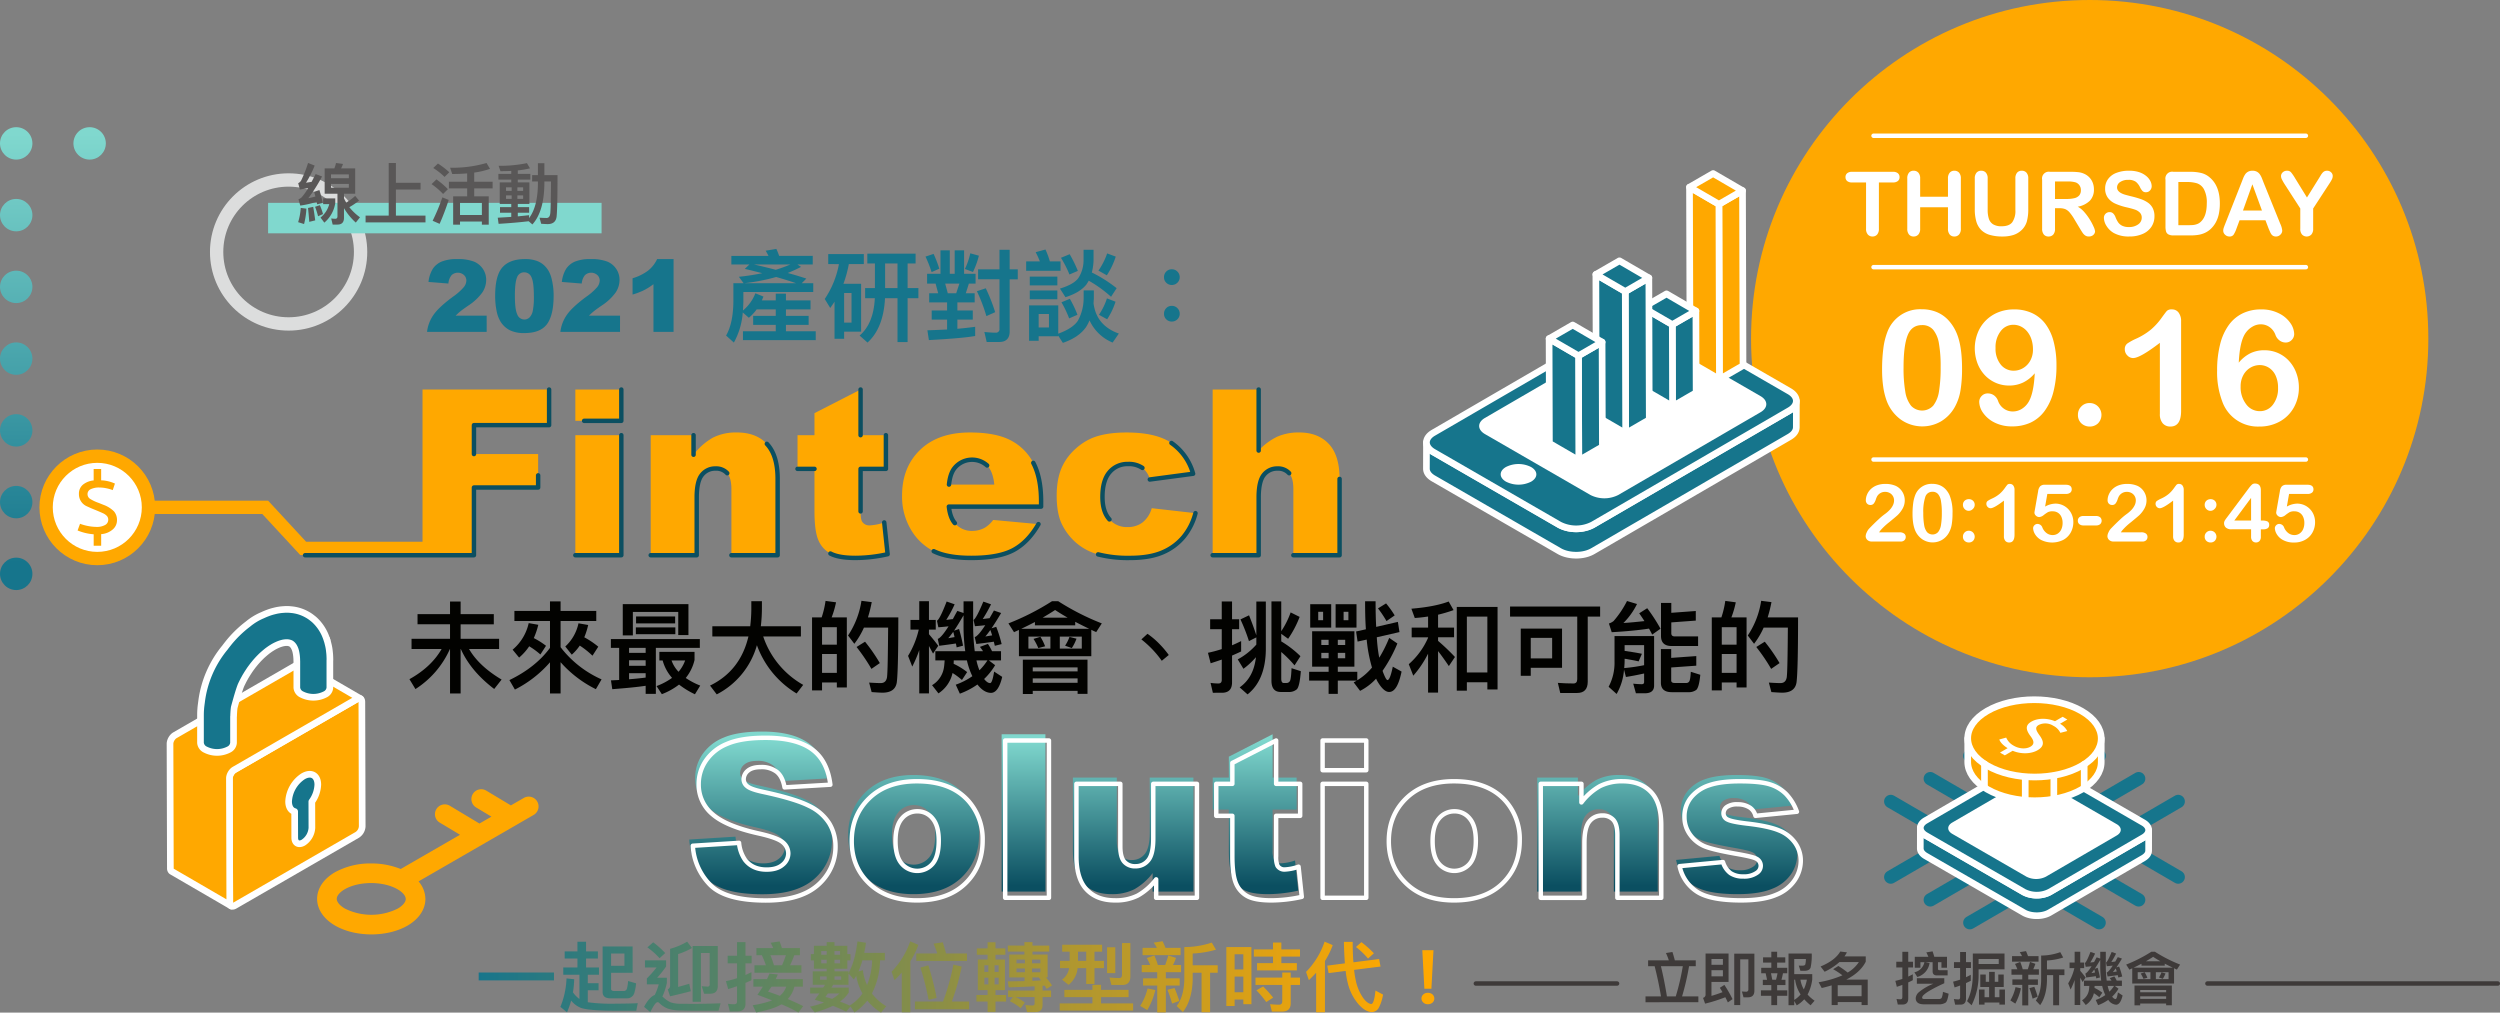 <svg xmlns="http://www.w3.org/2000/svg" xmlns:xlink="http://www.w3.org/1999/xlink" width="1125.392" height="455.816" viewBox="0 0 1125.392 455.816">
  <rect x="0" y="0" width="1125.392" height="455.816" fill="#808080" stroke="none"/>
  <defs>
    <style>
      .cls-1 {
        fill: url(#linear-gradient);
      }

      .cls-2 {
        fill: url(#linear-gradient-3);
      }

      .cls-3 {
        fill: url(#linear-gradient-5);
      }

      .cls-4 {
        fill: url(#linear-gradient-7);
      }

      .cls-5 {
        fill: url(#linear-gradient-9);
      }

      .cls-6 {
        fill: url(#linear-gradient-11);
      }

      .cls-7 {
        fill: url(#linear-gradient-13);
      }

      .cls-16, .cls-38, .cls-39, .cls-41, .cls-43, .cls-44, .cls-8 {
        fill: none;
      }

      .cls-8 {
        stroke: #dcdddd;
      }

      .cls-41, .cls-42, .cls-8 {
        stroke-miterlimit: 10;
      }

      .cls-38, .cls-41, .cls-42, .cls-8 {
        stroke-width: 6px;
      }

      .cls-35, .cls-9 {
        fill: #16758c;
      }

      .cls-10 {
        isolation: isolate;
      }

      .cls-11 {
        fill: #020200;
      }

      .cls-12 {
        fill: #80d8ce;
      }

      .cls-13 {
        fill: #595757;
      }

      .cls-14, .cls-36 {
        fill: #ffa800;
      }

      .cls-15, .cls-42 {
        fill: #fff;
      }

      .cls-16, .cls-35, .cls-36, .cls-37, .cls-39 {
        stroke: #fff;
      }

      .cls-16, .cls-35, .cls-36, .cls-37, .cls-38, .cls-39, .cls-43, .cls-44 {
        stroke-linecap: round;
        stroke-linejoin: round;
      }

      .cls-16, .cls-43, .cls-44 {
        stroke-width: 2px;
      }

      .cls-17 {
        fill: url(#linear-gradient-15);
      }

      .cls-18 {
        fill: url(#linear-gradient-16);
      }

      .cls-19 {
        fill: url(#linear-gradient-17);
      }

      .cls-20 {
        fill: url(#linear-gradient-18);
      }

      .cls-21 {
        fill: url(#linear-gradient-19);
      }

      .cls-22 {
        fill: url(#linear-gradient-22);
      }

      .cls-23 {
        fill: url(#linear-gradient-24);
      }

      .cls-24 {
        fill: url(#linear-gradient-25);
      }

      .cls-25 {
        fill: url(#linear-gradient-26);
      }

      .cls-26 {
        fill: url(#linear-gradient-27);
      }

      .cls-27 {
        fill: url(#linear-gradient-28);
      }

      .cls-28 {
        fill: url(#linear-gradient-29);
      }

      .cls-29 {
        fill: url(#linear-gradient-30);
      }

      .cls-30 {
        fill: url(#linear-gradient-31);
      }

      .cls-31 {
        fill: url(#linear-gradient-32);
      }

      .cls-32 {
        fill: url(#linear-gradient-33);
      }

      .cls-33 {
        fill: url(#linear-gradient-34);
      }

      .cls-34 {
        fill: url(#linear-gradient-35);
      }

      .cls-35, .cls-36, .cls-37, .cls-39 {
        stroke-width: 3px;
      }

      .cls-37 {
        fill: #0b4f61;
      }

      .cls-38 {
        stroke: #16758c;
      }

      .cls-40 {
        fill: #3e3a39;
      }

      .cls-41, .cls-42 {
        stroke: #ffa800;
      }

      .cls-43 {
        stroke: #0b4f61;
      }

      .cls-44 {
        stroke: #3e3a39;
      }
    </style>
    <linearGradient id="linear-gradient" x1="0.5" y1="0.207" x2="0.5" y2="13.439" gradientUnits="objectBoundingBox">
      <stop offset="0" stop-color="#80d8ce"/>
      <stop offset="1" stop-color="#16758c"/>
    </linearGradient>
    <linearGradient id="linear-gradient-3" x1="0.5" y1="-2.006" x2="0.5" y2="11.226" xlink:href="#linear-gradient"/>
    <linearGradient id="linear-gradient-5" x1="0.5" y1="-4.22" x2="0.5" y2="9.013" xlink:href="#linear-gradient"/>
    <linearGradient id="linear-gradient-7" x1="0.5" y1="-6.433" x2="0.5" y2="6.8" xlink:href="#linear-gradient"/>
    <linearGradient id="linear-gradient-9" x1="0.5" y1="-8.646" x2="0.5" y2="4.587" xlink:href="#linear-gradient"/>
    <linearGradient id="linear-gradient-11" x1="0.5" y1="-10.859" x2="0.5" y2="2.374" xlink:href="#linear-gradient"/>
    <linearGradient id="linear-gradient-13" x1="0.5" y1="-13.072" x2="0.5" y2="0.161" xlink:href="#linear-gradient"/>
    <linearGradient id="linear-gradient-15" x1="0.5" y1="0.047" x2="0.5" y2="0.947" gradientUnits="objectBoundingBox">
      <stop offset="0" stop-color="#80d8ce"/>
      <stop offset="1" stop-color="#0b4f61"/>
    </linearGradient>
    <linearGradient id="linear-gradient-16" x1="0.5" y1="-0.301" x2="0.5" y2="0.928" xlink:href="#linear-gradient-15"/>
    <linearGradient id="linear-gradient-17" x1="0.5" y1="0.031" x2="0.5" y2="0.962" xlink:href="#linear-gradient-15"/>
    <linearGradient id="linear-gradient-18" x1="0.5" y1="-0.33" x2="0.5" y2="0.926" xlink:href="#linear-gradient-15"/>
    <linearGradient id="linear-gradient-19" x1="0.5" y1="0.031" x2="0.5" y2="0.946" xlink:href="#linear-gradient-15"/>
    <linearGradient id="linear-gradient-22" x1="0.5" y1="-0.308" x2="0.5" y2="0.948" xlink:href="#linear-gradient-15"/>
    <linearGradient id="linear-gradient-24" x1="-0.087" y1="0.5" x2="12.262" y2="0.5" gradientUnits="objectBoundingBox">
      <stop offset="0" stop-color="#16758c"/>
      <stop offset="1" stop-color="#ffa800"/>
    </linearGradient>
    <linearGradient id="linear-gradient-25" x1="-1.14" y1="0.5" x2="10.877" y2="0.5" xlink:href="#linear-gradient-24"/>
    <linearGradient id="linear-gradient-26" x1="-2.248" y1="0.5" x2="9.913" y2="0.5" xlink:href="#linear-gradient-24"/>
    <linearGradient id="linear-gradient-27" x1="-3.287" y1="0.5" x2="8.757" y2="0.5" xlink:href="#linear-gradient-24"/>
    <linearGradient id="linear-gradient-28" x1="-4.433" y1="0.5" x2="7.768" y2="0.5" xlink:href="#linear-gradient-24"/>
    <linearGradient id="linear-gradient-29" x1="-5.408" y1="0.5" x2="6.584" y2="0.5" xlink:href="#linear-gradient-24"/>
    <linearGradient id="linear-gradient-30" x1="-6.673" y1="0.5" x2="5.634" y2="0.5" xlink:href="#linear-gradient-24"/>
    <linearGradient id="linear-gradient-31" x1="-8.003" y1="0.5" x2="4.665" y2="0.5" xlink:href="#linear-gradient-24"/>
    <linearGradient id="linear-gradient-32" x1="-8.614" y1="0.5" x2="3.379" y2="0.5" xlink:href="#linear-gradient-24"/>
    <linearGradient id="linear-gradient-33" x1="-10.239" y1="0.5" x2="2.387" y2="0.5" xlink:href="#linear-gradient-24"/>
    <linearGradient id="linear-gradient-34" x1="-10.834" y1="0.5" x2="1.249" y2="0.5" xlink:href="#linear-gradient-24"/>
    <linearGradient id="linear-gradient-35" x1="-73.924" y1="0.5" x2="-1.501" y2="0.5" xlink:href="#linear-gradient-24"/>
  </defs>
  <g id="Group_1185" data-name="Group 1185" transform="translate(-75.608 -2001.022)">
    <g id="Group_1116" data-name="Group 1116">
      <circle id="Ellipse_698" data-name="Ellipse 698" class="cls-1" cx="7.296" cy="7.296" r="7.296" transform="translate(75.608 2058.274)"/>
      <circle id="Ellipse_699" data-name="Ellipse 699" class="cls-1" cx="7.296" cy="7.296" r="7.296" transform="translate(108.659 2058.274)"/>
      <circle id="Ellipse_700" data-name="Ellipse 700" class="cls-2" cx="7.296" cy="7.296" r="7.296" transform="translate(75.608 2090.57)"/>
      <circle id="Ellipse_701" data-name="Ellipse 701" class="cls-2" cx="7.296" cy="7.296" r="7.296" transform="translate(108.659 2090.57)"/>
      <circle id="Ellipse_702" data-name="Ellipse 702" class="cls-3" cx="7.296" cy="7.296" r="7.296" transform="translate(75.608 2122.866)"/>
      <circle id="Ellipse_703" data-name="Ellipse 703" class="cls-3" cx="7.296" cy="7.296" r="7.296" transform="translate(108.659 2122.866)"/>
      <circle id="Ellipse_704" data-name="Ellipse 704" class="cls-4" cx="7.296" cy="7.296" r="7.296" transform="translate(75.608 2155.162)"/>
      <circle id="Ellipse_705" data-name="Ellipse 705" class="cls-4" cx="7.296" cy="7.296" r="7.296" transform="translate(108.659 2155.162)"/>
      <circle id="Ellipse_706" data-name="Ellipse 706" class="cls-5" cx="7.296" cy="7.296" r="7.296" transform="translate(75.608 2187.458)"/>
      <circle id="Ellipse_707" data-name="Ellipse 707" class="cls-5" cx="7.296" cy="7.296" r="7.296" transform="translate(108.659 2187.458)"/>
      <circle id="Ellipse_708" data-name="Ellipse 708" class="cls-6" cx="7.296" cy="7.296" r="7.296" transform="translate(75.608 2219.754)"/>
      <circle id="Ellipse_709" data-name="Ellipse 709" class="cls-6" cx="7.296" cy="7.296" r="7.296" transform="translate(108.659 2219.754)"/>
      <circle id="Ellipse_710" data-name="Ellipse 710" class="cls-7" cx="7.296" cy="7.296" r="7.296" transform="translate(75.608 2252.05)"/>
      <circle id="Ellipse_711" data-name="Ellipse 711" class="cls-7" cx="7.296" cy="7.296" r="7.296" transform="translate(108.659 2252.05)"/>
    </g>
    <circle id="Ellipse_726" data-name="Ellipse 726" class="cls-8" cx="32.401" cy="32.401" r="32.401" transform="translate(173.127 2082.042)"/>
    <g id="Group_1119" data-name="Group 1119">
      <g id="Group_1118" data-name="Group 1118">
        <path id="Path_2546" data-name="Path 2546" class="cls-9" d="M404.838,2120.086v-3.869h16.695a22.621,22.621,0,0,0-1.261-2.34l4.815-.811a30.481,30.481,0,0,1,1.26,3.151h15.12v3.869h-6.885l1.62,1.08a65.451,65.451,0,0,1-5.985,2.745c3.015.81,5.8,1.665,8.37,2.52l-2.07,2.07h5.175v3.96H410.238v4.5c-.045,1.305-.09,2.564-.18,3.824a18.765,18.765,0,0,0,5.58-7.739l3.645,1.484-.721,1.71h6.255v-3.014h4.59v3.014h11.07v4.05h-11.07v2.926h10.215v4.05H429.407v2.88h13.41v4H410.058v-4h14.759v-2.88H414.648v-4.05h10.169v-2.926h-8.594a20.319,20.319,0,0,1-3.51,3.78l-2.745-2.384a32.918,32.918,0,0,1-4,13.543l-3.51-3.149c2.07-3.6,3.2-8.64,3.285-15.119v-8.46h4.59l-2.115-2.88a104.215,104.215,0,0,0,10.53-1.62c-2.475-.63-5.085-1.3-7.875-1.935l2.07-1.98Zm29.114,8.415c-2.61-.9-5.625-1.845-8.954-2.79a89.016,89.016,0,0,1-14.265,2.79Zm-18.854-8.415c3.464.81,6.705,1.575,9.719,2.385a60.489,60.489,0,0,0,6.525-2.385Z"/>
        <path id="Path_2547" data-name="Path 2547" class="cls-9" d="M448.443,2119.906v-4.5h16.019v4.5h-6.749a53.311,53.311,0,0,1-2.43,8.865h7.965v21.554H455.6v3.2h-4.32v-16.7c-.63.99-1.305,1.936-1.935,2.835l-2.475-4.05a41.352,41.352,0,0,0,6.39-15.7Zm10.485,26.324v-13.319H455.6v13.319ZM474,2135.251c-.45,9-3.105,15.659-7.875,19.978l-3.554-3.149c4.184-3.6,6.479-9.18,6.84-16.829h-4.365v-4.545h4.41v-11.069h-3.42v-4.41h21.733v4.41h-3.6v11.069h4.86v4.545h-4.86V2155h-4.545v-19.754Zm.045-15.614v11.069h5.58v-11.069Z"/>
        <path id="Path_2548" data-name="Path 2548" class="cls-9" d="M498.438,2121.977l-3.465,1.529a55.239,55.239,0,0,0-2.744-6.975l3.644-1.215A54.166,54.166,0,0,1,498.438,2121.977Zm4.725-8.281v10.575h2.205V2113.7h4.23v10.575h5.174v4.41h-3.015l-1.394,4.365h4v4.1h-7.784v3.644h6.93v4.095h-6.93v4.141c3.06-.271,5.759-.585,8.009-.9v4.14c-4,.719-10.934,1.3-20.834,1.844l-.675-4.409c3.2-.09,6.165-.225,8.865-.36v-4.455h-6.93v-4.095h6.93v-3.644h-8.055v-4.1h4.05l-1.17-4.365h-3.825v-4.41h6.03V2113.7Zm2.88,19.35,1.44-4.365h-6.39l1.17,4.365Zm10.214-16.92a37.7,37.7,0,0,1-2.654,7.335l-3.645-1.35a31.366,31.366,0,0,0,2.43-7.064Zm7.335,25.425-3.96,1.755a73.964,73.964,0,0,0-4.275-11.2l4.005-1.305A79.853,79.853,0,0,1,523.592,2141.551Zm1.935-19.3v-8.774h4.59v8.774h3.645v4.5h-3.645v23.444c0,3.15-1.575,4.77-4.68,4.77h-5.67l-1.035-4.5c1.8.18,3.51.315,5.085.315a1.57,1.57,0,0,0,1.71-1.8v-22.23H515.9v-4.5Z"/>
        <path id="Path_2549" data-name="Path 2549" class="cls-9" d="M543.708,2118.691a37.753,37.753,0,0,0-1.89-4.139l4.41-1.215a36.42,36.42,0,0,1,1.98,5.354h4.814v4.23H537.543v-4.23Zm24.3,13.05v3.69l-.135,2.07c.81,6.659,4.59,11.249,11.385,13.679l-2.79,4.049a19.5,19.5,0,0,1-10.395-9.989,18.87,18.87,0,0,1-1.665,3.15c-2.16,3.015-5.579,5.355-10.349,6.975l-2.07-3.24v.27h-8.82v2.025h-4.32v-15.93h13.14v12.735c4.32-1.575,7.289-3.51,8.82-5.805a21.181,21.181,0,0,0,2.609-9.989v-3.69Zm-16.424-6.21v3.96h-12.42v-3.96Zm0,6.255v3.96h-12.42v-3.96Zm-3.78,16.65v-6.076h-4.635v6.076Zm16.829-19.3c-1.98,2.43-5.085,4.32-9.4,5.67l-2.475-3.87c4.1-1.26,6.839-2.79,8.234-4.68a14.664,14.664,0,0,0,2.385-7.83v-4.949h4.5v4.949a26.966,26.966,0,0,1-.765,5.266,61.636,61.636,0,0,1,11.16,7.064l-2.52,3.87a55.742,55.742,0,0,0-10.035-7.245Q565.172,2128.321,564.632,2129.131Zm-3.824-6.165-3.781,1.62a48.64,48.64,0,0,0-3.824-7.515l3.915-1.62A55.542,55.542,0,0,1,560.808,2122.966Zm-.181,19.755-3.734,1.619a47.533,47.533,0,0,0-3.465-7.244l3.78-1.575A50.481,50.481,0,0,1,560.627,2142.721Zm17.235-26.19a33.941,33.941,0,0,1-4.005,8.415l-3.78-2.115a30.428,30.428,0,0,0,3.915-7.739Zm-.091,20.294a31.482,31.482,0,0,1-3.779,7.92l-3.69-2.024a28.914,28.914,0,0,0,3.6-7.38Z"/>
        <path id="Path_2550" data-name="Path 2550" class="cls-9" d="M605.628,2123.281a3.465,3.465,0,0,1,1.034,2.52,3.361,3.361,0,0,1-1.034,2.475,3.542,3.542,0,0,1-2.521,1.035,3.467,3.467,0,0,1-2.52-1.035,3.326,3.326,0,0,1-.989-2.475,3.431,3.431,0,0,1,.989-2.52,3.3,3.3,0,0,1,2.52-1.035A3.368,3.368,0,0,1,605.628,2123.281Zm0,16.469a3.466,3.466,0,0,1,1.034,2.521,3.36,3.36,0,0,1-1.034,2.474,3.542,3.542,0,0,1-2.521,1.035,3.468,3.468,0,0,1-2.52-1.035,3.325,3.325,0,0,1-.989-2.474,3.431,3.431,0,0,1,.989-2.521,3.3,3.3,0,0,1,2.52-1.034A3.364,3.364,0,0,1,605.628,2139.75Z"/>
      </g>
    </g>
    <g id="Group_1120" data-name="Group 1120" class="cls-10">
      <path id="Path_2551" data-name="Path 2551" class="cls-11" d="M282.959,2271.795v5.67H297.9v4.59h-14.94v6.524h17.325v4.59H286.74q4.454,7.7,14.669,13.769l-3.33,4.23c-7.11-5.4-12.1-11.429-15.029-18h-.091v20.024H278.19v-20.024h-.045a41.276,41.276,0,0,1-15.524,18.045l-2.7-4.455c6.48-3.6,11.34-8.1,14.49-13.59H260.866v-4.59H278.19v-6.524H263.565v-4.59H278.19v-5.67Z"/>
      <path id="Path_2552" data-name="Path 2552" class="cls-11" d="M323.19,2280.569H307.17v-4.545h16.02v-4.274h4.769v4.274h16.065v4.545H327.959v11.79a47.491,47.491,0,0,0,18.45,14.49l-2.565,4.41a51.773,51.773,0,0,1-15.885-12.15v14.084H323.19v-14.039a51.994,51.994,0,0,1-15.794,12.284l-2.476-4.274q11.745-5.67,18.27-14.49Zm-13.9,16.47-2.926-3.555a21.782,21.782,0,0,0,7.245-11.969l4.32.764a35.9,35.9,0,0,1-2.025,5.986,34.232,34.232,0,0,1,5.49,3.464l-2.52,3.916a33.368,33.368,0,0,0-5.04-3.691A24.653,24.653,0,0,1,309.286,2297.039ZM333,2295.734l-2.925-3.69a19.592,19.592,0,0,0,5.939-10.44l4.365.765a33.167,33.167,0,0,1-1.755,5.535,37.639,37.639,0,0,1,6.3,4.23l-2.61,4.05a38.777,38.777,0,0,0-5.715-4.544A22.556,22.556,0,0,1,333,2295.734Z"/>
      <path id="Path_2553" data-name="Path 2553" class="cls-11" d="M390.644,2288.714v3.96h-19.8v20.7h-4.59v-3.644c-3.51.54-8.505,1.035-15.029,1.53l-.585-3.96,3.69-.181v-14.444H350.6v-3.96Zm-5.13-1.8h-4.59v-10.439H360.495v10.575H355.95v-14.085h29.564Zm-19.259,8.01v-2.25h-7.47v2.25Zm0,5.8v-2.475h-7.47v2.475Zm0,5.31v-1.98h-7.47v2.745C361.62,2306.578,364.1,2306.309,366.255,2306.039Zm13.365-22.59v3.061H361.845v-3.061Zm-.091-4.9v3.1H361.935v-3.1Zm-7.109,19.8v-3.87h15.839v3.645a20.072,20.072,0,0,1-3.96,8.1,32.821,32.821,0,0,0,6.525,3.42l-2.385,3.915a38.165,38.165,0,0,1-7.155-4.366,30.356,30.356,0,0,1-7.74,4.321l-2.384-3.646a29.087,29.087,0,0,0,6.974-3.689,19.617,19.617,0,0,1-4.229-7.83Zm11.609,0H377.91a14.13,14.13,0,0,0,3.15,5.085A15.868,15.868,0,0,0,384.029,2298.344Z"/>
      <path id="Path_2554" data-name="Path 2554" class="cls-11" d="M456.817,2310.493h-4.5v-2.25h-6.661v3.556h-4.5V2278.95h4.32a40.585,40.585,0,0,0,1.755-7.425l4.724.63a41.368,41.368,0,0,1-1.98,6.795h6.84Zm-4.5-19.259v-7.875h-6.661v7.875Zm0,12.69v-8.505h-6.661v8.505Zm27,4.184q-.675,4.727-6.479,4.725-1.35,0-4.86-.27l-1.125-4.275c1.98.136,3.735.226,5.22.226,1.62,0,2.564-.9,2.834-2.656.271-2.16.4-9.584.5-22.319h-10.89a36.247,36.247,0,0,1-4.32,7.29l-2.835-3.734a38.336,38.336,0,0,0,6.03-15.615l4.635.585a59.2,59.2,0,0,1-1.71,6.885h13.679Q479.991,2302.573,479.316,2308.108Zm-7.649-8.594-3.78,2.61a81.846,81.846,0,0,0-6.7-9.854l3.825-2.385A77.235,77.235,0,0,1,471.667,2299.514Z"/>
      <path id="Path_2555" data-name="Path 2555" class="cls-11" d="M413.325,2282.954c.27-2.34.45-4.725.495-7.244v-4.05h4.769v2.97a69.585,69.585,0,0,1-.494,8.324h18.044v4.59H419.174a39.383,39.383,0,0,0,18,21.779l-2.97,3.87a42.011,42.011,0,0,1-17.864-21.734,35.726,35.726,0,0,1-18.09,22.14l-3.015-3.96q13.635-6.615,17.28-22.095H396.271v-4.59Z"/>
      <path id="Path_2556" data-name="Path 2556" class="cls-11" d="M493.785,2313.148H489.42v-19.484a55.778,55.778,0,0,1-3.149,7.425l-1.89-4.815a40.287,40.287,0,0,0,4.814-11.835H485.46v-4.365h3.96v-8.414h4.365v8.414h3.06v4.365h-3.06v2.071c1.395,1.619,2.79,3.329,4.185,5.219l-2.34,3.51c-.72-1.3-1.3-2.429-1.845-3.42Zm21.824-4a33.848,33.848,0,0,1-7.919,4.139l-1.845-4.05a30.69,30.69,0,0,0,7.469-3.825,33.724,33.724,0,0,1-2.43-7.019v-.09h-5.939c0,.54-.045,1.035-.045,1.53a31.375,31.375,0,0,1,6.074,3.734l-2.34,3.555a31.023,31.023,0,0,0-4.229-3.149,14.783,14.783,0,0,1-6.345,9.179l-2.88-3.69a11.229,11.229,0,0,0,5.31-7.694c.18-1.035.27-2.2.36-3.465h-4.185v-4.14H510.12a80.668,80.668,0,0,1-.765-11.88V2278c-1.62,2.79-3.061,5.13-4.275,6.93l2.25-.765a74.47,74.47,0,0,1,1.8,7.515l-2.879.764a17.2,17.2,0,0,0-.36-1.755c-2.25.361-4.725.675-7.47,1.035l-.675-3.1q1.62-.539,4.86-5.67c-1.44.181-2.97.316-4.59.45l-.63-2.969c.855-.406,2.295-3.286,4.365-8.64l3.6,1.26a54.365,54.365,0,0,1-3.78,7.019c1.08-.135,2.07-.269,2.97-.359.629-1.17,1.3-2.43,2.025-3.691l2.79.946v-5.265h4.319v10.574a92.694,92.694,0,0,0,.72,11.88h3.735c-.45-.675-.9-1.3-1.4-1.934l3.6-1.351a24.434,24.434,0,0,1,1.845,3.285h4.05v4.14h-5.49l2.835,2.16a29.207,29.207,0,0,1-4.949,6.21c.944,1.215,1.844,1.845,2.7,1.845.676,0,1.26-1.755,1.8-5.175l3.644,2.385c-1.125,4.769-2.835,7.2-5.085,7.2Q518.444,2312.855,515.609,2309.144ZM502.47,2288.31l2.835-.5c-.18-.855-.4-1.665-.585-2.384C503.865,2286.6,503.1,2287.59,502.47,2288.31Zm24.029,2.654-3.06.765c-.18-.674-.314-1.3-.45-1.844-2.34.359-4.994.675-7.874,1.034l-.721-3.1c1.08-.36,2.655-2.16,4.726-5.354-1.441.18-3.016.314-4.635.449l-.631-2.835c.811-.4,2.295-3.149,4.41-8.234l3.465,1.215a67.036,67.036,0,0,1-3.734,6.615c1.125-.135,2.159-.271,3.059-.36.63-1.081,1.3-2.25,1.98-3.465l3.24,1.125q-2.43,4.118-4.319,6.884l2.114-.674A57.239,57.239,0,0,1,526.5,2290.964ZM515.16,2298.3a26.013,26.013,0,0,0,1.349,4.455,25.608,25.608,0,0,0,3.6-4.455Zm4.005-10.755c1.08-.18,2.069-.359,3.059-.494q-.4-1.352-.809-2.431A36.8,36.8,0,0,1,519.165,2287.544Z"/>
      <path id="Path_2557" data-name="Path 2557" class="cls-11" d="M532.081,2285.609l-2.52-3.96a112.791,112.791,0,0,0,19.619-9.989h2.789a112.8,112.8,0,0,0,19.62,9.989l-2.52,3.915c-.81-.36-1.529-.674-2.2-1.035v11.88H534.286v-11.835C533.566,2284.935,532.8,2285.249,532.081,2285.609Zm27.539-4.679v1.575H541.485v-1.485c-1.98,1.035-4.05,2.07-6.164,3.059h30.6C563.669,2283,561.6,2281.965,559.62,2280.93Zm5.534,32.443H560.7v-1.35H540.5v1.4h-4.455v-15.434h29.113Zm-16.7-25.783h-9.9v5.4h9.9Zm12.241,15.659v-1.8H540.5v1.8Zm0,5.13V2306.4H540.5v1.981Zm-14.625-16.425-3.06.81a25.962,25.962,0,0,0-2.16-4.14l3.105-.944A23.607,23.607,0,0,1,546.075,2291.954Zm4.5-16.334c-1.755,1.17-3.645,2.295-5.625,3.465h11.295C554.174,2277.915,552.285,2276.745,550.575,2275.62Zm12.014,11.97h-9.9v5.4h9.9Zm-2.384.944a19.485,19.485,0,0,1-2.116,4.23l-3.014-1.079a19.187,19.187,0,0,0,1.979-3.96Z"/>
      <path id="Path_2558" data-name="Path 2558" class="cls-11" d="M597.645,2291.009a43.252,43.252,0,0,1,4.094,4.86l-3.15,2.61a45.287,45.287,0,0,0-3.96-4.86,47.706,47.706,0,0,0-5.219-4.769l2.745-2.521A36.019,36.019,0,0,1,597.645,2291.009Z"/>
      <path id="Path_2559" data-name="Path 2559" class="cls-11" d="M621.585,2312.878l-1.035-4.454a24.1,24.1,0,0,0,3.554.269q1.486,0,1.486-1.62v-9.135c-1.665.585-3.33,1.125-5,1.666l-1.215-4.725a57.341,57.341,0,0,0,6.21-1.665v-8.954h-5.22V2279.8h5.22v-8.01h4.635v8.01h3.2v4.455h-3.2v7.244c1.4-.585,2.745-1.215,4.094-1.89v4.68c-1.349.63-2.745,1.26-4.094,1.845v12.1c0,3.061-1.531,4.635-4.5,4.635Zm19.574-24.929-3.33,1.665a82.141,82.141,0,0,0-3.824-9.764l3.869-1.845c1.08,2.7,2.2,5.715,3.285,9v-15.209h4.276v21.734q-.2,13.7-8.236,20.07l-3.554-3.151c4.229-2.969,6.66-7.514,7.334-13.589a34.035,34.035,0,0,1-5.625,5.22l-2.564-4.23a30.54,30.54,0,0,0,8.369-6.66Zm19.485-9.224a46.133,46.133,0,0,1-5.175,9.854l-3.1-2.25v3.42a46.1,46.1,0,0,1,8.64,6.66l-2.655,4.14a50.587,50.587,0,0,0-5.985-6.029v11.968c0,1.306.36,1.981,1.124,1.981h1.261a1.7,1.7,0,0,0,1.529-.9c.361-.63.585-2.564.721-5.759l4.185,1.35c-.361,4.59-.946,7.289-1.8,8.145a5.353,5.353,0,0,1-3.825,1.215h-3.42q-4.185,0-4.185-5.13V2271.75h4.41v13.409a37.189,37.189,0,0,0,4.23-8.459Z"/>
      <path id="Path_2560" data-name="Path 2560" class="cls-11" d="M685.3,2285.2v15.93h-7.47v2.295h8.774v3.825a27.232,27.232,0,0,0,6.615-5.715c-.495-1.71-.945-3.51-1.35-5.49a65.416,65.416,0,0,1-1.035-7.11l-4.095.9-.675-4.544,4.41-.99c-.27-3.781-.36-8.01-.36-12.6h4.725c0,4.365.09,8.19.27,11.52l9.765-2.25.72,4.589-10.215,2.34c.179,2.7.405,4.906.675,6.66.135.9.27,1.755.45,2.52a58.84,58.84,0,0,0,4.455-8.909l3.689,2.519a64.6,64.6,0,0,1-6.659,12.285,8.278,8.278,0,0,0,.449,1.259c.766,1.936,1.351,2.926,1.755,2.926.766,0,1.575-2.025,2.386-6.03l3.959,2.205c-1.26,6.119-3.105,9.18-5.579,9.18-1.53,0-3.151-1.351-4.816-4.005a13.957,13.957,0,0,1-1.079-1.981,25.726,25.726,0,0,1-7.2,5.49l-2.88-3.825c.495-.269.99-.54,1.441-.809h-8.595v5.984h-4.141v-5.984H664.92v-3.96h8.774v-2.295h-7.423V2285.2Zm-10.441-12.194v10.529h-9.449V2273.01Zm-3.644,3.42h-2.2v3.78h2.2Zm2.474,14.939v-2.34H670.41v2.34Zm0,3.555H670.41v2.43h3.284Zm12.555-21.914v10.529h-9.4V2273.01Zm-8.414,18.359h3.329v-2.34h-3.329Zm3.329,3.555h-3.329v2.43h3.329Zm1.44-18.494h-2.16v3.78h2.16Zm20.834,1.62-3.689,2.564a46.82,46.82,0,0,0-3.825-5.715l3.644-2.249A47.345,47.345,0,0,1,703.438,2278.05Z"/>
      <path id="Path_2561" data-name="Path 2561" class="cls-11" d="M718.47,2283.539v-4.994c-1.98.314-4,.54-5.985.675l-1.53-4.185c7.02-.585,12.645-1.665,16.784-3.24l2.2,3.87a64.92,64.92,0,0,1-6.974,2.069v5.805h7.2v4.365h-7.2v1.62a93.832,93.832,0,0,1,7.6,7.245l-2.745,4.095q-2.835-4.185-4.859-6.75v18.674h-4.5v-17.5a46,46,0,0,1-6.66,9.9l-2.025-5.175a33.715,33.715,0,0,0,8.685-11.88v-.225h-7.38v-4.365Zm31.273,27.855h-4.59v-3.241h-9.224v3.781h-4.545v-37.709h18.359Zm-4.59-7.65V2278.59h-9.224v25.154Z"/>
      <path id="Path_2562" data-name="Path 2562" class="cls-11" d="M795.913,2274.045v4.545h-5.579v29.339c0,3.33-1.62,5.04-4.771,5.04h-7.6l-1.08-4.545c2.431.18,4.815.269,7.065.269,1.079,0,1.664-.674,1.664-1.934V2278.59H755.37v-4.545Zm-17.143,27.584H764.685v3.6h-4.5v-21.24H778.77Zm-4.456-4.23v-9.224h-9.629v9.224Z"/>
      <path id="Path_2563" data-name="Path 2563" class="cls-11" d="M803.34,2313.418l-3.6-3.239a22.969,22.969,0,0,0,2.656-11.34v-11.475h17.818v22.275c0,2.3-1.4,3.465-4.185,3.465h-4.005l-1.214-4.321c1.4.136,2.7.226,3.87.226.674,0,1.035-.316,1.035-.946v-3.87c-2.611.585-5.356,1.125-8.191,1.576l-.854-3.331A25.677,25.677,0,0,1,803.34,2313.418Zm19.754-29.384-3.735,2.655c-.45-.9-.945-1.8-1.44-2.7-4.68.721-10.3,1.26-16.784,1.62l-1.26-3.915a6.313,6.313,0,0,0,2.115-1.125,43.59,43.59,0,0,0,6.03-9l4.5,1.35a31.84,31.84,0,0,1-6.121,8.55c2.971-.18,6.121-.495,9.451-.856-.72-1.17-1.531-2.34-2.34-3.51l3.6-2.294A79.1,79.1,0,0,1,823.094,2284.034Zm-9.855,14.715c-1.484-.36-3.014-.63-4.59-.9a12.2,12.2,0,0,0-1.71-.27v.9c0,1.125-.089,2.205-.179,3.285a80.949,80.949,0,0,0,8.955-1.3v-9.045h-8.776v2.61l3.6.54c1.08.18,2.475.405,4.185.765Zm14.895,13.859c-3.239,0-4.86-1.44-4.86-4.274v-15.12h4.635v3.96l11.294-.81v4.32l-11.294.81v5.805c0,.764.495,1.17,1.529,1.17h5.175a1.529,1.529,0,0,0,1.4-.675c.359-.495.585-1.936.72-4.365l4.275,1.349c-.36,3.826-.99,6.076-1.8,6.795a5.636,5.636,0,0,1-3.689,1.035Zm-.18-40.183v4.455l11.025-.81v4.32l-11.025.809v4.905c0,.9.495,1.4,1.484,1.4h10.576v4.32h-11.97c-3.149,0-4.725-1.53-4.725-4.5v-14.894Z"/>
      <path id="Path_2564" data-name="Path 2564" class="cls-11" d="M861.84,2310.493h-4.5v-2.25h-6.66v3.556h-4.5V2278.95h4.32a40.583,40.583,0,0,0,1.755-7.425l4.724.63A41.467,41.467,0,0,1,855,2278.95h6.84Zm-4.5-19.259v-7.875h-6.66v7.875Zm0,12.69v-8.505h-6.66v8.505Zm27,4.184q-.675,4.727-6.481,4.725-1.348,0-4.859-.27l-1.125-4.275c1.98.136,3.734.226,5.22.226,1.62,0,2.565-.9,2.835-2.656.269-2.16.4-9.584.495-22.319h-10.89a36.247,36.247,0,0,1-4.32,7.29l-2.834-3.734a38.336,38.336,0,0,0,6.029-15.615l4.635.585a59.2,59.2,0,0,1-1.71,6.885h13.68Q885.014,2302.573,884.339,2308.108Zm-7.651-8.594-3.779,2.61a81.835,81.835,0,0,0-6.705-9.854l3.825-2.385A77.105,77.105,0,0,1,876.688,2299.514Z"/>
    </g>
    <rect id="Rectangle_873" data-name="Rectangle 873" class="cls-12" width="150.119" height="13.719" transform="translate(196.29 2092.335)"/>
    <g id="Group_1122" data-name="Group 1122">
      <g id="Group_1121" data-name="Group 1121">
        <path id="Path_2565" data-name="Path 2565" class="cls-13" d="M213.538,2094.946a35.092,35.092,0,0,1-1.05,6.929l-2.669-.839a27.966,27.966,0,0,0,1.17-6.42Zm7.32-2.58-2.49.63c-.06-.42-.15-.78-.21-1.14a41.737,41.737,0,0,1-7.379,1.71l-.811-2.82a5.071,5.071,0,0,0,1.41-.87,26.327,26.327,0,0,0,2.94-4.169c-1.2.209-2.46.419-3.72.629l-.75-2.85a3.265,3.265,0,0,0,1.29-1.14,55.244,55.244,0,0,0,3.15-7.979l2.97,1.2a46.917,46.917,0,0,1-3.9,7.709c.84-.119,1.68-.239,2.52-.39.57-1.08,1.17-2.25,1.83-3.51l2.88,1.081a73.886,73.886,0,0,1-6.18,9.779c1.08-.21,2.13-.45,3.18-.75-.18-.72-.39-1.44-.6-2.1l2.4-.81A49.083,49.083,0,0,1,220.858,2092.366Zm-3.36,7.86-2.67.659c-.18-2.34-.36-4.439-.57-6.239l2.34-.51C216.928,2096,217.228,2098.036,217.5,2100.226Zm3.51-2.851-2.221.991a37.686,37.686,0,0,0-1.349-4.26l2.16-.72A28.29,28.29,0,0,1,221.008,2097.375Zm5.52-7.049v2.13a14.447,14.447,0,0,1-4.92,8.79l-1.71-2.281a11.6,11.6,0,0,0,3.93-6.059h-2.76v-2.58Zm-.42-13.5a13.52,13.52,0,0,0,.75-2.43l3.149.42a13.441,13.441,0,0,1-.84,2.01h6.33v11.4h-5.04v2.01a12.43,12.43,0,0,0,1.02,1.98,23.785,23.785,0,0,0,4.02-3l1.74,2.1a31,31,0,0,1-4.379,2.97,24.121,24.121,0,0,0,4.8,4.559l-1.891,2.37a28.019,28.019,0,0,1-5.31-6.479v4.349c0,2.01-.99,3.031-2.91,3.031h-2.189l-.66-2.76a13.646,13.646,0,0,0,1.86.149c.63,0,.96-.389.96-1.109v-10.17h-5.76v-11.4Zm6.539,4.41v-1.71h-8.039v1.71Zm0,2.579h-8.039v1.71h8.039Z"/>
        <path id="Path_2566" data-name="Path 2566" class="cls-13" d="M253.828,2074.4v8.909h11.1v3.03h-11.1v11.73h13.319v3.059H240.178v-3.059h10.41V2074.4Z"/>
        <path id="Path_2567" data-name="Path 2567" class="cls-13" d="M277.228,2086.186l-2.16,2.16a31.924,31.924,0,0,0-5.19-4.439l2.19-2.131A35.864,35.864,0,0,1,277.228,2086.186Zm.36,4.83a107.46,107.46,0,0,1-4.08,10.77l-3.15-1.38a89.544,89.544,0,0,0,4.38-10.53Zm.27-12.449-2.13,2.1a29.824,29.824,0,0,0-5.1-4.019l2.13-2.011A37.171,37.171,0,0,1,277.858,2078.567Zm8.04,4.26v-3.75c-2.1.179-4.35.269-6.72.269l-.96-2.819a55.051,55.051,0,0,0,16.409-2.13l1.56,2.64a37.587,37.587,0,0,1-7.109,1.679v4.111h8.279v3h-8.279v3.569h6.54v12.75h-3.09v-1.41h-9.84v1.41H279.6V2089.4h6.3v-3.569h-8.22v-3Zm6.63,14.968v-5.46h-9.84v5.46Z"/>
        <path id="Path_2568" data-name="Path 2568" class="cls-13" d="M320.667,2074.487v5.369h5.911c0,10.14-.151,16.38-.42,18.75-.3,2.189-1.651,3.3-4.05,3.3-.54,0-1.5-.061-2.88-.151l-.75-2.729c1.2.059,2.249.12,3.149.12.96,0,1.5-.66,1.68-1.95.181-1.38.271-6.21.33-14.489h-2.97v.989q-.133,12.555-5.4,18.359l-1.681-1.439c-3.959.479-8.489.87-13.529,1.17l-.39-2.76c2.16-.12,4.17-.24,6.09-.361v-1.889h-5.07v-2.521h5.07v-1.439h-5.19v-9.69h5.19v-1.259h-5.79v-2.58h5.79v-1.321c-1.56.061-3.18.12-4.86.12l-.84-2.429a58.974,58.974,0,0,0,12.75-1.2l1.38,2.339a37.21,37.21,0,0,1-5.49.93v1.561h5.639v2.58H308.7v1.259h5.219v9.69H308.7v1.439h5.1v2.521h-5.1v1.649c1.8-.179,3.509-.359,5.07-.54v1.321c2.609-3.451,3.93-8.61,3.989-15.51v-.989h-2.609v-2.851h2.609v-5.369Zm-14.729,12.449v-1.59h-2.55v1.59Zm0,2.04h-2.55v1.56h2.55Zm2.58-2.04h2.58v-1.59h-2.58Zm2.58,2.04h-2.58v1.56h2.58Z"/>
      </g>
    </g>
    <g id="Group_1123" data-name="Group 1123" class="cls-10">
      <path id="Path_2569" data-name="Path 2569" class="cls-14" d="M265.808,2176.368h56.983V2192.4H288.958v13.025h28.9v15.059h-28.9v30.476h-23.15Z"/>
      <path id="Path_2570" data-name="Path 2570" class="cls-14" d="M334.6,2176.368H355.3v14.094H334.6Zm0,20.555H355.3v54.032H334.6Z"/>
      <path id="Path_2571" data-name="Path 2571" class="cls-14" d="M368.53,2196.923h19.282v8.8a28.725,28.725,0,0,1,8.751-7.708,23.049,23.049,0,0,1,10.787-2.315q8.6,0,13.457,5.113t4.859,15.8v34.343h-20.81v-29.713q0-5.085-1.882-7.2a6.726,6.726,0,0,0-5.291-2.111,7.523,7.523,0,0,0-6.105,2.849q-2.342,2.85-2.341,10.227v25.947H368.53Z"/>
      <path id="Path_2572" data-name="Path 2572" class="cls-14" d="M463.01,2176.368v20.555h11.4v15.162h-11.4v19.143q0,3.452.661,4.569a3.788,3.788,0,0,0,3.562,1.726,22.7,22.7,0,0,0,6.41-1.32l1.526,14.294a67.439,67.439,0,0,1-14.347,1.679q-7.734,0-11.4-1.982a12.082,12.082,0,0,1-5.419-6.021q-1.755-4.041-1.755-13.084v-19H434.62v-15.162h7.632V2187Z"/>
      <path id="Path_2573" data-name="Path 2573" class="cls-14" d="M544.261,2229.078H502.745q.56,4.986,2.7,7.428a9.817,9.817,0,0,0,7.836,3.511,11.766,11.766,0,0,0,5.8-1.527,13.647,13.647,0,0,0,3.612-3.409l20.4,1.883q-4.682,8.141-11.295,11.677t-18.977,3.535q-10.735,0-16.892-3.028a24.785,24.785,0,0,1-10.2-9.615,29.011,29.011,0,0,1-4.045-15.492q0-12.669,8.115-20.5t22.411-7.835q11.6,0,18.316,3.511a23.7,23.7,0,0,1,10.226,10.175q3.512,6.666,3.511,17.349Zm-21.063-9.922q-.61-6-3.231-8.6a10.138,10.138,0,0,0-14.78,1.322q-1.883,2.442-2.391,7.275Z"/>
      <path id="Path_2574" data-name="Path 2574" class="cls-14" d="M594.071,2229.79l19.689,2.238a27.6,27.6,0,0,1-5.342,10.66,24.849,24.849,0,0,1-9.488,7q-5.775,2.491-14.679,2.492a54.138,54.138,0,0,1-14.322-1.6,25.049,25.049,0,0,1-9.845-5.184,26.2,26.2,0,0,1-6.461-8.412q-2.341-4.83-2.34-12.811,0-8.337,2.849-13.878a25.1,25.1,0,0,1,5.7-7.294,26.291,26.291,0,0,1,7.428-4.8q6.054-2.49,15.518-2.49,13.227,0,20.172,4.732a24.94,24.94,0,0,1,9.743,13.838l-19.485,2.595a9.03,9.03,0,0,0-3.333-5.215,10.806,10.806,0,0,0-6.487-1.756,10.462,10.462,0,0,0-8.318,3.683q-3.18,3.682-3.18,11.148,0,6.654,3.154,10.106a10.4,10.4,0,0,0,8.039,3.453,11.05,11.05,0,0,0,6.843-2.086A12.424,12.424,0,0,0,594.071,2229.79Z"/>
      <path id="Path_2575" data-name="Path 2575" class="cls-14" d="M621.493,2176.368H642.2v27.475a27.963,27.963,0,0,1,8.4-6.259,23.847,23.847,0,0,1,9.87-1.882q8.445,0,13.3,5.139t4.858,15.771v34.343H657.82v-29.713q0-5.085-1.883-7.2a6.724,6.724,0,0,0-5.291-2.111,7.526,7.526,0,0,0-6.1,2.849q-2.342,2.85-2.34,10.227v25.947H621.493Z"/>
    </g>
    <g id="Group_1125" data-name="Group 1125">
      <g id="Group_1124" data-name="Group 1124">
        <path id="Path_2576" data-name="Path 2576" class="cls-9" d="M294.686,2150.415H267.835a16.818,16.818,0,0,1,2.8-7.481q2.34-3.506,8.778-8.273a26.132,26.132,0,0,0,5.032-4.439,4.971,4.971,0,0,0,1.1-2.878,3.361,3.361,0,0,0-1.087-2.516,4.145,4.145,0,0,0-5.538.033,6.6,6.6,0,0,0-1.461,3.8l-8.964-.725a14.276,14.276,0,0,1,1.933-5.9,8.982,8.982,0,0,1,3.966-3.252,17.961,17.961,0,0,1,7.086-1.131,20.011,20.011,0,0,1,7.351,1.076,8.948,8.948,0,0,1,4.13,3.307,8.737,8.737,0,0,1,1.505,5,10.242,10.242,0,0,1-1.724,5.625,23.676,23.676,0,0,1-6.274,5.889q-2.7,1.867-3.614,2.615t-2.143,1.955h13.975Z"/>
        <path id="Path_2577" data-name="Path 2577" class="cls-9" d="M298.509,2134.177q0-9.185,3.307-12.854t10.075-3.669a15.089,15.089,0,0,1,5.339.8,9.894,9.894,0,0,1,3.406,2.087,11.106,11.106,0,0,1,2.076,2.7,14.1,14.1,0,0,1,1.22,3.307,30.9,30.9,0,0,1,.9,7.514q0,8.768-2.967,12.832t-10.217,4.065a14.321,14.321,0,0,1-6.57-1.3,10.642,10.642,0,0,1-4.109-3.8,14.286,14.286,0,0,1-1.812-4.866A33.207,33.207,0,0,1,298.509,2134.177Zm8.877.022q0,6.153,1.088,8.405a3.416,3.416,0,0,0,3.153,2.252,3.306,3.306,0,0,0,2.362-.956,5.93,5.93,0,0,0,1.472-3.021,31.628,31.628,0,0,0,.473-6.439q0-6.414-1.088-8.624a3.485,3.485,0,0,0-3.263-2.208,3.328,3.328,0,0,0-3.208,2.252Q307.387,2128.113,307.386,2134.2Z"/>
        <path id="Path_2578" data-name="Path 2578" class="cls-9" d="M354.715,2150.415h-26.85a16.794,16.794,0,0,1,2.8-7.481q2.339-3.506,8.777-8.273a26.1,26.1,0,0,0,5.032-4.439,4.973,4.973,0,0,0,1.1-2.878,3.362,3.362,0,0,0-1.088-2.516,4.144,4.144,0,0,0-5.537.033,6.6,6.6,0,0,0-1.461,3.8l-8.965-.725a14.261,14.261,0,0,1,1.934-5.9,8.979,8.979,0,0,1,3.965-3.252,17.963,17.963,0,0,1,7.087-1.131,20.009,20.009,0,0,1,7.35,1.076,8.956,8.956,0,0,1,4.131,3.307,8.737,8.737,0,0,1,1.505,5,10.243,10.243,0,0,1-1.725,5.625,23.653,23.653,0,0,1-6.273,5.889q-2.7,1.867-3.615,2.615t-2.142,1.955h13.974Z"/>
        <path id="Path_2579" data-name="Path 2579" class="cls-9" d="M378.819,2117.654v32.761h-9.052v-21.467a27.46,27.46,0,0,1-4.252,2.7,33.133,33.133,0,0,1-5.153,1.978v-7.339a21.751,21.751,0,0,0,7.1-3.537,14.436,14.436,0,0,0,3.956-5.1Z"/>
      </g>
    </g>
    <g id="Group_1132" data-name="Group 1132">
      <circle id="Ellipse_728" data-name="Ellipse 728" class="cls-14" cx="152.44" cy="152.44" r="152.44" transform="translate(863.86 2001.022)"/>
      <g id="Group_1127" data-name="Group 1127">
        <g id="Group_1126" data-name="Group 1126">
          <path id="Path_2580" data-name="Path 2580" class="cls-15" d="M958.837,2166.879a60.242,60.242,0,0,1-.7,9.914,23.073,23.073,0,0,1-2.6,7.523,17.281,17.281,0,0,1-6.187,6.4,16.805,16.805,0,0,1-18.018-.774,18.4,18.4,0,0,1-6.381-8.367,31.147,31.147,0,0,1-1.6-6.451,53.632,53.632,0,0,1-.51-7.646,73.471,73.471,0,0,1,.562-9.563,31.566,31.566,0,0,1,1.758-7.312,15.735,15.735,0,0,1,15.469-10.372,17.61,17.61,0,0,1,6.574,1.178,15,15,0,0,1,5.186,3.446,19.677,19.677,0,0,1,3.779,5.607Q958.836,2156.261,958.837,2166.879Zm-9.633-.7a58.639,58.639,0,0,0-.773-10.53,12.96,12.96,0,0,0-2.6-6.187,6.369,6.369,0,0,0-5.062-2.092q-4.641,0-6.452,4.676t-1.81,14.414a62.025,62.025,0,0,0,.773,10.828,13.6,13.6,0,0,0,2.6,6.381,6.792,6.792,0,0,0,10.019-.088,13.949,13.949,0,0,0,2.567-6.433A65.577,65.577,0,0,0,949.2,2166.176Z"/>
          <path id="Path_2581" data-name="Path 2581" class="cls-15" d="M991.567,2169.059a15.859,15.859,0,0,1-5.185,4.13,14.355,14.355,0,0,1-6.346,1.389,14.852,14.852,0,0,1-11.127-4.869,16.166,16.166,0,0,1-3.217-5.379,19.177,19.177,0,0,1,.141-13.324,16.439,16.439,0,0,1,3.621-5.643,16.659,16.659,0,0,1,5.608-3.726,18.737,18.737,0,0,1,7.189-1.336,18.966,18.966,0,0,1,8.086,1.652,15.948,15.948,0,0,1,5.976,4.8,22.517,22.517,0,0,1,3.727,7.928,41.311,41.311,0,0,1,1.3,10.828,46.458,46.458,0,0,1-1.371,11.9,24.99,24.99,0,0,1-3.991,8.649,16.515,16.515,0,0,1-6.275,5.2,19.418,19.418,0,0,1-8.3,1.705,17.12,17.12,0,0,1-7.945-1.74,13.533,13.533,0,0,1-5.133-4.325,8.887,8.887,0,0,1-1.758-4.974,3.75,3.75,0,0,1,1.09-2.637,3.645,3.645,0,0,1,2.777-1.16,4.729,4.729,0,0,1,2.778.861,5.245,5.245,0,0,1,1.863,2.584,7.067,7.067,0,0,0,2.567,3.393,6.778,6.778,0,0,0,4.042,1.283,7.562,7.562,0,0,0,3.8-1.02,9.157,9.157,0,0,0,3.059-2.882Q991.075,2178.586,991.567,2169.059Zm-.808-10.758a14.32,14.32,0,0,0-.651-4.412,10.884,10.884,0,0,0-1.828-3.5,8.625,8.625,0,0,0-2.812-2.321,7.673,7.673,0,0,0-3.569-.843,7.042,7.042,0,0,0-5.66,2.865,11.67,11.67,0,0,0-2.32,7.576,11.253,11.253,0,0,0,2.32,7.453,7.324,7.324,0,0,0,5.871,2.777,8.231,8.231,0,0,0,4.166-1.142,8.734,8.734,0,0,0,3.235-3.322A10.157,10.157,0,0,0,990.759,2158.3Z"/>
          <path id="Path_2582" data-name="Path 2582" class="cls-15" d="M1016.353,2193.035a5.475,5.475,0,0,1-3.762-1.406,4.994,4.994,0,0,1-1.582-3.938,5.1,5.1,0,0,1,1.512-3.691,5,5,0,0,1,3.726-1.547,5.21,5.21,0,0,1,3.779,1.529,5.429,5.429,0,0,1,0,7.629A5.277,5.277,0,0,1,1016.353,2193.035Z"/>
          <path id="Path_2583" data-name="Path 2583" class="cls-15" d="M1047.888,2187.34v-31.992q-8.929,6.855-12.024,6.855a3.55,3.55,0,0,1-2.619-1.178,3.793,3.793,0,0,1-1.142-2.724,3.081,3.081,0,0,1,1.125-2.637,25.023,25.023,0,0,1,3.972-2.18,29.674,29.674,0,0,0,6.8-4.218,28.845,28.845,0,0,0,4.518-4.957q1.968-2.744,2.566-3.375a3.07,3.07,0,0,1,2.25-.633,3.6,3.6,0,0,1,2.988,1.441,6.305,6.305,0,0,1,1.125,3.973v40.254q0,7.066-4.816,7.066a4.418,4.418,0,0,1-3.446-1.441A6.16,6.16,0,0,1,1047.888,2187.34Z"/>
          <path id="Path_2584" data-name="Path 2584" class="cls-15" d="M1083.4,2164.277a16.016,16.016,0,0,1,5.2-4.218,14.169,14.169,0,0,1,6.293-1.371,15.123,15.123,0,0,1,6.17,1.248,14.839,14.839,0,0,1,4.957,3.55,16.222,16.222,0,0,1,3.287,5.432,18.67,18.67,0,0,1,1.16,6.539,18.076,18.076,0,0,1-2.268,9,16.142,16.142,0,0,1-6.328,6.311,18.536,18.536,0,0,1-9.193,2.267,16.976,16.976,0,0,1-16.752-11.408,37.079,37.079,0,0,1-2.268-13.8,47.04,47.04,0,0,1,1.371-11.883,24.992,24.992,0,0,1,3.938-8.683,16.739,16.739,0,0,1,6.222-5.2,19,19,0,0,1,8.333-1.758,17.132,17.132,0,0,1,7.927,1.758,13.361,13.361,0,0,1,5.168,4.359,9.03,9.03,0,0,1,1.74,4.992,3.769,3.769,0,0,1-1.089,2.619,3.62,3.62,0,0,1-2.778,1.178,4.534,4.534,0,0,1-2.742-.932,5.375,5.375,0,0,1-1.863-2.584,7.36,7.36,0,0,0-2.567-3.392,6.728,6.728,0,0,0-4.078-1.283,7.322,7.322,0,0,0-3.709,1.072,9.672,9.672,0,0,0-3.111,2.9Q1083.853,2154.715,1083.4,2164.277Zm9.492,21.832a7.207,7.207,0,0,0,5.871-2.9,11.819,11.819,0,0,0,2.32-7.611,12.758,12.758,0,0,0-1.09-5.5,8.206,8.206,0,0,0-2.988-3.516,7.611,7.611,0,0,0-4.184-1.213,8.145,8.145,0,0,0-4.166,1.16,8.593,8.593,0,0,0-3.2,3.358,10.5,10.5,0,0,0-1.213,5.15,12.5,12.5,0,0,0,2.461,7.91A7.536,7.536,0,0,0,1092.888,2186.109Z"/>
        </g>
      </g>
      <g id="Group_1129" data-name="Group 1129">
        <g id="Group_1128" data-name="Group 1128">
          <path id="Path_2585" data-name="Path 2585" class="cls-15" d="M927.735,2083.15h-6.328v20.8a3.822,3.822,0,0,1-.8,2.666,2.686,2.686,0,0,1-2.07.869,2.723,2.723,0,0,1-2.1-.879,3.8,3.8,0,0,1-.811-2.656v-20.8H909.3a3.2,3.2,0,0,1-2.207-.654,2.22,2.22,0,0,1-.723-1.728,2.193,2.193,0,0,1,.752-1.758,3.257,3.257,0,0,1,2.178-.645h18.437a3.249,3.249,0,0,1,2.237.664,2.238,2.238,0,0,1,.732,1.739,2.192,2.192,0,0,1-.742,1.728A3.28,3.28,0,0,1,927.735,2083.15Z"/>
          <path id="Path_2586" data-name="Path 2586" class="cls-15" d="M939.981,2081.393v8.2H952.5v-8.2a3.835,3.835,0,0,1,.791-2.637,2.664,2.664,0,0,1,2.08-.879,2.764,2.764,0,0,1,2.119.869,3.767,3.767,0,0,1,.811,2.647v22.558a3.772,3.772,0,0,1-.821,2.656,2.754,2.754,0,0,1-2.109.879,2.646,2.646,0,0,1-2.09-.888,3.912,3.912,0,0,1-.781-2.647v-9.629h-12.52v9.629a3.772,3.772,0,0,1-.82,2.656,2.755,2.755,0,0,1-2.109.879,2.644,2.644,0,0,1-2.09-.888,3.906,3.906,0,0,1-.781-2.647v-22.558a3.9,3.9,0,0,1,.771-2.637,2.651,2.651,0,0,1,2.1-.879,2.764,2.764,0,0,1,2.119.869A3.767,3.767,0,0,1,939.981,2081.393Z"/>
          <path id="Path_2587" data-name="Path 2587" class="cls-15" d="M964.571,2095.162v-13.769a3.835,3.835,0,0,1,.791-2.637,2.665,2.665,0,0,1,2.08-.879,2.732,2.732,0,0,1,2.139.879,3.835,3.835,0,0,1,.791,2.637v14.082a12.847,12.847,0,0,0,.537,4.013,4.635,4.635,0,0,0,1.9,2.5,7,7,0,0,0,3.829.889q3.4,0,4.8-1.807a8.845,8.845,0,0,0,1.407-5.478v-14.2a3.859,3.859,0,0,1,.781-2.647,2.673,2.673,0,0,1,2.09-.869,2.764,2.764,0,0,1,2.119.869,3.767,3.767,0,0,1,.81,2.647v13.769a20.351,20.351,0,0,1-.654,5.606,8.662,8.662,0,0,1-2.471,3.945,9.59,9.59,0,0,1-3.632,2.109,15.9,15.9,0,0,1-4.844.664,19.947,19.947,0,0,1-5.684-.713,9.082,9.082,0,0,1-3.887-2.207,8.9,8.9,0,0,1-2.207-3.828A19.494,19.494,0,0,1,964.571,2095.162Z"/>
          <path id="Path_2588" data-name="Path 2588" class="cls-15" d="M1002.716,2094.752h-2.031v9.2a3.822,3.822,0,0,1-.8,2.676,2.725,2.725,0,0,1-2.09.859,2.659,2.659,0,0,1-2.148-.9,3.98,3.98,0,0,1-.762-2.637V2081.92a3.046,3.046,0,0,1,3.554-3.555h9.434a28.79,28.79,0,0,1,3.34.166,8.385,8.385,0,0,1,2.5.674,7.261,7.261,0,0,1,2.383,1.621,7.105,7.105,0,0,1,1.572,2.451,8.17,8.17,0,0,1,.537,2.959,7.151,7.151,0,0,1-1.807,5.118,10.375,10.375,0,0,1-5.478,2.714,10.619,10.619,0,0,1,2.949,2.422,24.519,24.519,0,0,1,2.51,3.408,25.368,25.368,0,0,1,1.719,3.262,6.449,6.449,0,0,1,.615,2,2.042,2.042,0,0,1-.361,1.123,2.544,2.544,0,0,1-.987.879,3.11,3.11,0,0,1-1.445.322,2.819,2.819,0,0,1-1.641-.459,4.406,4.406,0,0,1-1.142-1.162q-.48-.7-1.3-2.07l-2.324-3.867a21.216,21.216,0,0,0-2.237-3.242,5.515,5.515,0,0,0-2-1.524A6.882,6.882,0,0,0,1002.716,2094.752Zm3.32-12.031h-5.351v7.871h5.2a14.505,14.505,0,0,0,3.516-.362,4.124,4.124,0,0,0,2.177-1.23,3.538,3.538,0,0,0,.752-2.393,3.615,3.615,0,0,0-2.285-3.457A12.106,12.106,0,0,0,1006.036,2082.721Z"/>
          <path id="Path_2589" data-name="Path 2589" class="cls-15" d="M1045.45,2098.4a8.413,8.413,0,0,1-1.338,4.668,8.882,8.882,0,0,1-3.916,3.242,14.66,14.66,0,0,1-6.113,1.172,13.765,13.765,0,0,1-6.992-1.6,9.322,9.322,0,0,1-3.174-3.076,6.994,6.994,0,0,1-1.221-3.741,2.536,2.536,0,0,1,2.6-2.558,2.2,2.2,0,0,1,1.553.586,4.606,4.606,0,0,1,1.084,1.738,11.591,11.591,0,0,0,1.181,2.285,4.8,4.8,0,0,0,1.787,1.514,6.612,6.612,0,0,0,3.028.6,6.828,6.828,0,0,0,4.189-1.2,3.613,3.613,0,0,0,1.612-3,3.168,3.168,0,0,0-.87-2.314,5.6,5.6,0,0,0-2.246-1.358q-1.377-.468-3.681-1a26.989,26.989,0,0,1-5.166-1.689,8.35,8.35,0,0,1-3.3-2.637,6.842,6.842,0,0,1-1.221-4.15,7.128,7.128,0,0,1,1.289-4.2,8.133,8.133,0,0,1,3.731-2.823,15.291,15.291,0,0,1,5.742-.986,14.2,14.2,0,0,1,4.56.654,9.655,9.655,0,0,1,3.194,1.739,7.25,7.25,0,0,1,1.855,2.275,5.242,5.242,0,0,1,.586,2.324,2.744,2.744,0,0,1-.732,1.865,2.334,2.334,0,0,1-1.826.83,2.1,2.1,0,0,1-1.514-.5,6.708,6.708,0,0,1-1.123-1.63,7.394,7.394,0,0,0-1.875-2.53,5.488,5.488,0,0,0-3.516-.908,6.093,6.093,0,0,0-3.623.986,2.87,2.87,0,0,0-1.377,2.373,2.408,2.408,0,0,0,.469,1.485,3.952,3.952,0,0,0,1.289,1.074,8.66,8.66,0,0,0,1.66.7q.84.254,2.774.742a43.5,43.5,0,0,1,4.384,1.25,13.325,13.325,0,0,1,3.34,1.66,6.848,6.848,0,0,1,2.149,2.471A7.917,7.917,0,0,1,1045.45,2098.4Z"/>
          <path id="Path_2590" data-name="Path 2590" class="cls-15" d="M1053.966,2078.365h7.558a20.408,20.408,0,0,1,5.059.547,9.283,9.283,0,0,1,3.828,2.051q4.473,3.828,4.473,11.641a22.88,22.88,0,0,1-.449,4.707,13.92,13.92,0,0,1-1.387,3.837,11.923,11.923,0,0,1-2.4,3.057,9.949,9.949,0,0,1-2.52,1.66,11.389,11.389,0,0,1-2.939.879,22.385,22.385,0,0,1-3.545.254h-7.559a4.731,4.731,0,0,1-2.383-.478,2.231,2.231,0,0,1-1.045-1.348,8.549,8.549,0,0,1-.244-2.256v-21a3.046,3.046,0,0,1,3.555-3.555Zm2.246,4.59v19.434h4.394q1.446,0,2.266-.078a7.093,7.093,0,0,0,1.7-.391,4.622,4.622,0,0,0,1.524-.879q2.91-2.462,2.91-8.477a12.492,12.492,0,0,0-1.279-6.347,5.7,5.7,0,0,0-3.155-2.686,15.561,15.561,0,0,0-4.531-.576Z"/>
          <path id="Path_2591" data-name="Path 2591" class="cls-15" d="M1096.778,2103.756l-1.367-3.594h-11.64l-1.368,3.672a12.813,12.813,0,0,1-1.367,2.9,2.174,2.174,0,0,1-1.855.752,2.719,2.719,0,0,1-1.934-.8,2.459,2.459,0,0,1-.84-1.817,4.065,4.065,0,0,1,.2-1.211q.194-.625.644-1.738l7.324-18.594q.312-.8.752-1.924a9.717,9.717,0,0,1,.938-1.865,3.809,3.809,0,0,1,1.308-1.2,4.012,4.012,0,0,1,2-.459,4.055,4.055,0,0,1,2.022.459,3.886,3.886,0,0,1,1.308,1.182,8.216,8.216,0,0,1,.84,1.552q.342.831.869,2.217l7.481,18.477a9.282,9.282,0,0,1,.879,3.066,2.539,2.539,0,0,1-.83,1.826,2.728,2.728,0,0,1-2,.83,2.59,2.59,0,0,1-1.172-.244,2.4,2.4,0,0,1-.82-.664,6.091,6.091,0,0,1-.713-1.289Q1097.052,2104.42,1096.778,2103.756Zm-11.484-7.949h8.555l-4.317-11.817Z"/>
          <path id="Path_2592" data-name="Path 2592" class="cls-15" d="M1111.095,2103.951v-9.082l-6.992-10.84a22.459,22.459,0,0,1-1.3-2.285,3.487,3.487,0,0,1-.381-1.426,2.275,2.275,0,0,1,.771-1.718,2.682,2.682,0,0,1,1.905-.723,2.324,2.324,0,0,1,1.806.674,20.183,20.183,0,0,1,1.846,2.685l5.352,8.692,5.41-8.692.82-1.347a8.568,8.568,0,0,1,.732-1.026,2.92,2.92,0,0,1,.889-.732,2.559,2.559,0,0,1,1.192-.254,2.512,2.512,0,0,1,1.826.713,2.236,2.236,0,0,1,.732,1.65,3.459,3.459,0,0,1-.371,1.524,19.731,19.731,0,0,1-1.27,2.109l-7.167,11v9.082a3.772,3.772,0,0,1-.821,2.656,2.934,2.934,0,0,1-4.179.01A3.821,3.821,0,0,1,1111.095,2103.951Z"/>
        </g>
      </g>
      <g id="Group_1131" data-name="Group 1131">
        <g id="Group_1130" data-name="Group 1130">
          <path id="Path_2593" data-name="Path 2593" class="cls-15" d="M921.5,2240.644h9.176a3.347,3.347,0,0,1,2.092.562,1.837,1.837,0,0,1,.72,1.529,2.03,2.03,0,0,1-.571,1.459,2.289,2.289,0,0,1-1.731.6H918.249a2.8,2.8,0,0,1-2.057-.729,2.335,2.335,0,0,1-.738-1.714,4.354,4.354,0,0,1,.475-1.679,6.027,6.027,0,0,1,1.037-1.644q2.337-2.425,4.219-4.157a27.623,27.623,0,0,1,2.689-2.276,15.515,15.515,0,0,0,2.4-2.048,8.151,8.151,0,0,0,1.459-2.109,5.018,5.018,0,0,0,.5-2.119,3.807,3.807,0,0,0-.536-2.012,3.7,3.7,0,0,0-1.459-1.38,4.208,4.208,0,0,0-2.012-.492,4.11,4.11,0,0,0-3.622,2.021,8.764,8.764,0,0,0-.588,1.442,6.026,6.026,0,0,1-.932,1.81,1.853,1.853,0,0,1-1.521.633,1.979,1.979,0,0,1-1.459-.58,2.141,2.141,0,0,1-.58-1.582,6.617,6.617,0,0,1,.545-2.531,7.281,7.281,0,0,1,1.626-2.391,8.063,8.063,0,0,1,2.742-1.732,10.537,10.537,0,0,1,3.894-.659,11.265,11.265,0,0,1,4.588.844,6.909,6.909,0,0,1,2.162,1.547,7.263,7.263,0,0,1,1.969,4.957,7.509,7.509,0,0,1-1.081,3.964,12.343,12.343,0,0,1-2.206,2.795q-1.125,1.011-3.771,3.173a28.306,28.306,0,0,0-3.63,3.357A9.918,9.918,0,0,0,921.5,2240.644Z"/>
          <path id="Path_2594" data-name="Path 2594" class="cls-15" d="M954.548,2232.153a30.053,30.053,0,0,1-.352,4.957,11.551,11.551,0,0,1-1.3,3.762,8.646,8.646,0,0,1-3.094,3.2,8.405,8.405,0,0,1-9.009-.386,9.2,9.2,0,0,1-3.19-4.184,15.523,15.523,0,0,1-.8-3.226,26.81,26.81,0,0,1-.255-3.823,36.835,36.835,0,0,1,.281-4.781,15.831,15.831,0,0,1,.879-3.656,7.866,7.866,0,0,1,7.734-5.186,8.791,8.791,0,0,1,3.287.589,7.5,7.5,0,0,1,2.593,1.723,9.846,9.846,0,0,1,1.89,2.8A20.151,20.151,0,0,1,954.548,2232.153Zm-4.817-.351a29.262,29.262,0,0,0-.386-5.265,6.489,6.489,0,0,0-1.3-3.094,3.185,3.185,0,0,0-2.531-1.046,3.254,3.254,0,0,0-3.226,2.338,21.319,21.319,0,0,0-.9,7.207,30.952,30.952,0,0,0,.387,5.414,6.8,6.8,0,0,0,1.3,3.191,3.4,3.4,0,0,0,5.01-.044,6.98,6.98,0,0,0,1.283-3.217A32.777,32.777,0,0,0,949.731,2231.8Z"/>
          <path id="Path_2595" data-name="Path 2595" class="cls-15" d="M959.241,2228.339a2.437,2.437,0,0,1,.782-1.934,2.77,2.77,0,0,1,1.89-.685,2.669,2.669,0,0,1,1.846.694,2.457,2.457,0,0,1,.773,1.925,2.492,2.492,0,0,1-.844,1.81,2.575,2.575,0,0,1-1.828.827,2.493,2.493,0,0,1-1.845-.791A2.559,2.559,0,0,1,959.241,2228.339Zm2.672,16.892a2.738,2.738,0,0,1-1.881-.7,2.5,2.5,0,0,1-.791-1.968,2.547,2.547,0,0,1,.756-1.846,2.5,2.5,0,0,1,1.863-.774,2.6,2.6,0,0,1,1.89.765,2.716,2.716,0,0,1,0,3.815A2.643,2.643,0,0,1,961.913,2245.231Z"/>
          <path id="Path_2596" data-name="Path 2596" class="cls-15" d="M977.681,2242.384v-16q-4.466,3.428-6.012,3.427a1.78,1.78,0,0,1-1.31-.588,1.9,1.9,0,0,1-.571-1.363,1.541,1.541,0,0,1,.563-1.318,12.456,12.456,0,0,1,1.986-1.09,14.816,14.816,0,0,0,3.4-2.109,14.4,14.4,0,0,0,2.259-2.479q.984-1.371,1.283-1.687a1.535,1.535,0,0,1,1.125-.317,1.8,1.8,0,0,1,1.494.721,3.152,3.152,0,0,1,.563,1.986V2241.7q0,3.534-2.408,3.533a2.21,2.21,0,0,1-1.723-.72A3.079,3.079,0,0,1,977.681,2242.384Z"/>
          <path id="Path_2597" data-name="Path 2597" class="cls-15" d="M1005.577,2223.364h-8.349l-1,5.7a9.865,9.865,0,0,1,4.6-1.336,7.9,7.9,0,0,1,3.155.632,8.05,8.05,0,0,1,4.316,4.4,8.51,8.51,0,0,1,.633,3.287,9.52,9.52,0,0,1-1.143,4.641,8.434,8.434,0,0,1-3.3,3.322,11.2,11.2,0,0,1-10.072.07,7.217,7.217,0,0,1-2.778-2.663,5.694,5.694,0,0,1-.817-2.628,1.9,1.9,0,0,1,.571-1.3,1.875,1.875,0,0,1,1.433-.615,2.352,2.352,0,0,1,2.2,1.705,5.941,5.941,0,0,0,1.9,2.435,4.431,4.431,0,0,0,2.672.87,4.076,4.076,0,0,0,2.373-.7,4.562,4.562,0,0,0,1.573-1.934,6.743,6.743,0,0,0,.554-2.8,6.387,6.387,0,0,0-.6-2.882,4.158,4.158,0,0,0-1.6-1.785,4.329,4.329,0,0,0-2.232-.588,4.645,4.645,0,0,0-2.162.369,18.912,18.912,0,0,0-1.872,1.292,3.7,3.7,0,0,1-2.013.923,2.173,2.173,0,0,1-1.529-.625,1.891,1.891,0,0,1-.668-1.415c0-.058.064-.457.193-1.2l1.477-8.42a4.026,4.026,0,0,1,.914-2.2,2.945,2.945,0,0,1,2.179-.686h9.282q2.742,0,2.742,2.092a1.838,1.838,0,0,1-.668,1.477A2.989,2.989,0,0,1,1005.577,2223.364Z"/>
          <path id="Path_2598" data-name="Path 2598" class="cls-15" d="M1019.095,2237.55h-5.555a2.8,2.8,0,0,1-1.925-.589,1.947,1.947,0,0,1-.659-1.521,1.991,1.991,0,0,1,.642-1.538,2.791,2.791,0,0,1,1.942-.589h5.555a2.793,2.793,0,0,1,1.942.589,2.153,2.153,0,0,1,.009,3.059A2.783,2.783,0,0,1,1019.095,2237.55Z"/>
          <path id="Path_2599" data-name="Path 2599" class="cls-15" d="M1030.327,2240.644h9.176a3.347,3.347,0,0,1,2.092.562,1.837,1.837,0,0,1,.72,1.529,2.03,2.03,0,0,1-.571,1.459,2.289,2.289,0,0,1-1.731.6h-12.938a2.8,2.8,0,0,1-2.056-.729,2.332,2.332,0,0,1-.739-1.714,4.354,4.354,0,0,1,.475-1.679,6.029,6.029,0,0,1,1.037-1.644q2.338-2.425,4.219-4.157a27.761,27.761,0,0,1,2.689-2.276,15.566,15.566,0,0,0,2.4-2.048,8.173,8.173,0,0,0,1.459-2.109,5.018,5.018,0,0,0,.5-2.119,3.807,3.807,0,0,0-.537-2.012,3.7,3.7,0,0,0-1.459-1.38,4.208,4.208,0,0,0-2.012-.492,4.109,4.109,0,0,0-3.621,2.021,8.623,8.623,0,0,0-.589,1.442,6.027,6.027,0,0,1-.932,1.81,1.851,1.851,0,0,1-1.52.633,1.976,1.976,0,0,1-1.459-.58,2.137,2.137,0,0,1-.58-1.582,6.6,6.6,0,0,1,.545-2.531,7.264,7.264,0,0,1,1.625-2.391,8.058,8.058,0,0,1,2.743-1.732,10.527,10.527,0,0,1,3.893-.659,11.266,11.266,0,0,1,4.588.844,6.91,6.91,0,0,1,2.162,1.547,7.262,7.262,0,0,1,1.969,4.957,7.5,7.5,0,0,1-1.081,3.964,12.345,12.345,0,0,1-2.206,2.795q-1.125,1.011-3.771,3.173a28.31,28.31,0,0,0-3.63,3.357A9.911,9.911,0,0,0,1030.327,2240.644Z"/>
          <path id="Path_2600" data-name="Path 2600" class="cls-15" d="M1053.847,2242.384v-16q-4.466,3.428-6.012,3.427a1.78,1.78,0,0,1-1.31-.588,1.9,1.9,0,0,1-.571-1.363,1.541,1.541,0,0,1,.563-1.318,12.453,12.453,0,0,1,1.986-1.09,14.817,14.817,0,0,0,3.4-2.109,14.4,14.4,0,0,0,2.259-2.479q.984-1.371,1.283-1.687a1.538,1.538,0,0,1,1.125-.317,1.8,1.8,0,0,1,1.494.721,3.152,3.152,0,0,1,.563,1.986V2241.7q0,3.534-2.408,3.533a2.211,2.211,0,0,1-1.723-.72A3.079,3.079,0,0,1,1053.847,2242.384Z"/>
          <path id="Path_2601" data-name="Path 2601" class="cls-15" d="M1068.067,2228.339a2.435,2.435,0,0,1,.783-1.934,2.766,2.766,0,0,1,1.889-.685,2.669,2.669,0,0,1,1.846.694,2.454,2.454,0,0,1,.773,1.925,2.5,2.5,0,0,1-.843,1.81,2.578,2.578,0,0,1-1.828.827,2.494,2.494,0,0,1-1.846-.791A2.559,2.559,0,0,1,1068.067,2228.339Zm2.672,16.892a2.737,2.737,0,0,1-1.881-.7,2.5,2.5,0,0,1-.791-1.968,2.547,2.547,0,0,1,.756-1.846,2.5,2.5,0,0,1,1.864-.774,2.6,2.6,0,0,1,1.889.765,2.716,2.716,0,0,1,0,3.815A2.643,2.643,0,0,1,1070.739,2245.231Z"/>
          <path id="Path_2602" data-name="Path 2602" class="cls-15" d="M1088.95,2242.56v-3.27h-8.824a3.628,3.628,0,0,1-2.505-.756,2.633,2.633,0,0,1-.835-2.056,1.991,1.991,0,0,1,.123-.677,3.5,3.5,0,0,1,.369-.721q.246-.378.51-.729t.65-.862l9.317-12.463a14.156,14.156,0,0,1,1.5-1.784,1.992,1.992,0,0,1,1.415-.554q2.672,0,2.672,3.059v13.606h.756a5.339,5.339,0,0,1,2.17.369,1.583,1.583,0,0,1,.818,1.617,1.682,1.682,0,0,1-.668,1.485,3.51,3.51,0,0,1-2,.466h-1.072v3.27a2.914,2.914,0,0,1-.6,2.012,2.239,2.239,0,0,1-3.19-.017A2.9,2.9,0,0,1,1088.95,2242.56Zm-7.558-7.207h7.558V2225.14Z"/>
          <path id="Path_2603" data-name="Path 2603" class="cls-15" d="M1114.4,2223.364h-8.349l-1,5.7a9.865,9.865,0,0,1,4.6-1.336,7.905,7.905,0,0,1,3.156.632,8.053,8.053,0,0,1,4.315,4.4,8.51,8.51,0,0,1,.633,3.287,9.521,9.521,0,0,1-1.143,4.641,8.435,8.435,0,0,1-3.3,3.322,9.834,9.834,0,0,1-4.966,1.23,9.934,9.934,0,0,1-5.106-1.16,7.213,7.213,0,0,1-2.777-2.663,5.685,5.685,0,0,1-.818-2.628,1.9,1.9,0,0,1,.572-1.3,1.871,1.871,0,0,1,1.432-.615,2.351,2.351,0,0,1,2.2,1.705,5.941,5.941,0,0,0,1.9,2.435,4.431,4.431,0,0,0,2.672.87,4.076,4.076,0,0,0,2.373-.7,4.562,4.562,0,0,0,1.573-1.934,6.745,6.745,0,0,0,.554-2.8,6.373,6.373,0,0,0-.6-2.882,4.152,4.152,0,0,0-1.6-1.785,4.327,4.327,0,0,0-2.232-.588,4.647,4.647,0,0,0-2.162.369,18.912,18.912,0,0,0-1.872,1.292,3.694,3.694,0,0,1-2.013.923,2.172,2.172,0,0,1-1.529-.625,1.894,1.894,0,0,1-.668-1.415c0-.058.064-.457.193-1.2l1.477-8.42a4.034,4.034,0,0,1,.914-2.2,2.945,2.945,0,0,1,2.18-.686h9.281q2.742,0,2.742,2.092a1.838,1.838,0,0,1-.668,1.477A2.987,2.987,0,0,1,1114.4,2223.364Z"/>
        </g>
      </g>
      <line id="Line_620" data-name="Line 620" class="cls-16" x2="194.63" transform="translate(918.985 2121.284)"/>
      <line id="Line_621" data-name="Line 621" class="cls-16" x2="194.63" transform="translate(918.985 2207.885)"/>
      <line id="Line_622" data-name="Line 622" class="cls-16" x2="194.63" transform="translate(918.985 2062.132)"/>
    </g>
    <g id="Group_1133" data-name="Group 1133">
      <path id="Path_2604" data-name="Path 2604" class="cls-17" d="M385.882,2378.941l20.82-1.3a15.854,15.854,0,0,0,2.754,7.728q3.38,4.3,9.661,4.3,4.684,0,7.221-2.2a6.586,6.586,0,0,0,2.537-5.1,6.5,6.5,0,0,0-2.416-4.927q-2.415-2.173-11.207-4.106-14.4-3.235-20.53-8.6a17.288,17.288,0,0,1-6.183-13.671,18.566,18.566,0,0,1,3.164-10.313,21,21,0,0,1,9.516-7.632q6.353-2.778,17.415-2.777,13.574,0,20.7,5.048t8.478,16.061l-20.627,1.208q-.822-4.782-3.454-6.956a11.1,11.1,0,0,0-7.27-2.174q-3.816,0-5.749,1.618a4.96,4.96,0,0,0-1.932,3.937,3.946,3.946,0,0,0,1.594,3.044q1.545,1.4,7.343,2.608,14.346,3.093,20.554,6.256a21.6,21.6,0,0,1,9.034,7.85,19.911,19.911,0,0,1,2.826,10.482,22.453,22.453,0,0,1-3.769,12.56,23.563,23.563,0,0,1-10.53,8.718q-6.764,2.973-17.052,2.972-18.067,0-25.023-6.956A27.436,27.436,0,0,1,385.882,2378.941Z"/>
      <path id="Path_2605" data-name="Path 2605" class="cls-18" d="M457.424,2376.864q0-11.737,7.922-19.346t21.4-7.609q15.41,0,23.283,8.937a25.893,25.893,0,0,1,6.328,17.728q0,11.837-7.849,19.4t-21.714,7.559q-12.366,0-20-6.279Q457.423,2389.472,457.424,2376.864Zm19.709-.048q0,6.861,2.777,10.144a9.1,9.1,0,0,0,13.961.049q2.729-3.235,2.73-10.386,0-6.666-2.754-9.927a8.57,8.57,0,0,0-6.811-3.26,8.9,8.9,0,0,0-7.1,3.308Q477.132,2370.053,477.133,2376.816Z"/>
      <path id="Path_2606" data-name="Path 2606" class="cls-19" d="M526.5,2331.553h19.709v70.817H526.5Z"/>
      <path id="Path_2607" data-name="Path 2607" class="cls-20" d="M612.825,2402.37H594.47v-8.308a27.063,27.063,0,0,1-8.285,7.293,22.04,22.04,0,0,1-10.265,2.174q-8.117,0-12.73-4.854t-4.613-14.951v-32.656h19.758v28.211q0,4.831,1.787,6.86a6.34,6.34,0,0,0,5.024,2.029,7.164,7.164,0,0,0,5.773-2.705q2.246-2.7,2.246-9.71v-24.685h19.66Z"/>
      <path id="Path_2608" data-name="Path 2608" class="cls-21" d="M648.476,2331.553v19.515H659.3v14.4h-10.82v18.176a9.767,9.767,0,0,0,.628,4.338,3.6,3.6,0,0,0,3.381,1.639,21.534,21.534,0,0,0,6.086-1.254l1.45,13.573a64.066,64.066,0,0,1-13.623,1.593q-7.343,0-10.82-1.882a11.459,11.459,0,0,1-5.144-5.716q-1.668-3.835-1.667-12.423v-18.044h-7.246v-14.4h7.246v-9.419Z"/>
      <path id="Path_2609" data-name="Path 2609" class="cls-19" d="M669.392,2331.553h19.661v13.381H669.392Zm0,19.515h19.661v51.3H669.392Z"/>
      <path id="Path_2610" data-name="Path 2610" class="cls-18" d="M699.2,2376.864q0-11.737,7.922-19.346t21.4-7.609q15.408,0,23.283,8.937a25.9,25.9,0,0,1,6.328,17.728q0,11.837-7.85,19.4t-21.714,7.559q-12.366,0-20-6.279Q699.2,2389.472,699.2,2376.864Zm19.709-.048q0,6.861,2.778,10.144a9.1,9.1,0,0,0,13.961.049q2.728-3.235,2.729-10.386,0-6.666-2.754-9.927a8.568,8.568,0,0,0-6.81-3.26,8.9,8.9,0,0,0-7.1,3.308Q718.906,2370.053,718.906,2376.816Z"/>
      <path id="Path_2611" data-name="Path 2611" class="cls-22" d="M767.6,2351.068h18.308v8.358a27.269,27.269,0,0,1,8.309-7.319,21.894,21.894,0,0,1,10.241-2.2q8.162,0,12.776,4.855t4.614,15v32.606H802.09v-28.211q0-4.83-1.787-6.835a6.387,6.387,0,0,0-5.025-2,7.148,7.148,0,0,0-5.8,2.7q-2.222,2.706-2.221,9.709v24.637H767.6Z"/>
      <path id="Path_2612" data-name="Path 2612" class="cls-18" d="M830.108,2388.12l19.516-1.836a9.627,9.627,0,0,0,3.382,4.976,10.046,10.046,0,0,0,5.8,1.5,9.8,9.8,0,0,0,6.135-1.689,3.77,3.77,0,0,0,1.691-3.134,3.589,3.589,0,0,0-2.223-3.281q-1.593-.819-8.453-2.025-10.242-1.785-14.226-3.306a14.986,14.986,0,0,1-6.714-5.138,13.339,13.339,0,0,1-2.73-8.252,13.516,13.516,0,0,1,2.947-8.736,17.522,17.522,0,0,1,8.115-5.476q5.169-1.811,13.864-1.811,9.177,0,13.55,1.4a17.672,17.672,0,0,1,7.295,4.347,22.761,22.761,0,0,1,4.854,7.97l-18.646,1.836a6.377,6.377,0,0,0-2.415-3.623,9.876,9.876,0,0,0-5.6-1.546,7.94,7.94,0,0,0-4.855,1.183,3.529,3.529,0,0,0-1.522,2.869,3.056,3.056,0,0,0,1.933,2.845q1.931.966,8.405,1.738,9.805,1.109,14.589,3.088a16.086,16.086,0,0,1,7.318,5.646,13.865,13.865,0,0,1,2.536,8.059,15.847,15.847,0,0,1-2.681,8.638,18.151,18.151,0,0,1-8.453,6.684q-5.773,2.484-15.724,2.484-14.058,0-20.023-4.008A18.027,18.027,0,0,1,830.108,2388.12Z"/>
    </g>
    <g id="Group_1134" data-name="Group 1134">
      <path id="Path_2613" data-name="Path 2613" class="cls-16" d="M387.473,2381.746l20.821-1.3a15.868,15.868,0,0,0,2.753,7.728q3.381,4.3,9.661,4.3,4.686,0,7.222-2.2a6.584,6.584,0,0,0,2.536-5.1,6.5,6.5,0,0,0-2.415-4.927q-2.416-2.173-11.207-4.106-14.4-3.235-20.53-8.6a17.289,17.289,0,0,1-6.184-13.671,18.574,18.574,0,0,1,3.164-10.313,20.979,20.979,0,0,1,9.517-7.632q6.351-2.778,17.414-2.777,13.573,0,20.7,5.047t8.478,16.062l-20.626,1.208q-.824-4.782-3.455-6.956a11.093,11.093,0,0,0-7.27-2.174q-3.816,0-5.748,1.618a4.956,4.956,0,0,0-1.932,3.937,3.943,3.943,0,0,0,1.594,3.044q1.545,1.4,7.342,2.608,14.348,3.093,20.554,6.256a21.6,21.6,0,0,1,9.034,7.85,19.9,19.9,0,0,1,2.826,10.482,22.452,22.452,0,0,1-3.768,12.56,23.572,23.572,0,0,1-10.531,8.718q-6.764,2.973-17.052,2.972-18.067,0-25.023-6.956A27.44,27.44,0,0,1,387.473,2381.746Z"/>
      <path id="Path_2614" data-name="Path 2614" class="cls-16" d="M459.015,2379.669q0-11.737,7.922-19.347t21.4-7.608q15.408,0,23.283,8.937a25.891,25.891,0,0,1,6.328,17.728q0,11.837-7.85,19.4t-21.714,7.559q-12.366,0-20-6.279Q459.014,2392.278,459.015,2379.669Zm19.709-.048q0,6.861,2.778,10.144a9.1,9.1,0,0,0,13.961.049q2.729-3.237,2.729-10.386,0-6.666-2.754-9.927a8.569,8.569,0,0,0-6.81-3.261,8.9,8.9,0,0,0-7.1,3.309Q478.724,2372.858,478.724,2379.621Z"/>
      <path id="Path_2615" data-name="Path 2615" class="cls-16" d="M528.093,2334.358H547.8v70.817H528.093Z"/>
      <path id="Path_2616" data-name="Path 2616" class="cls-16" d="M614.417,2405.175H596.061v-8.309a27.056,27.056,0,0,1-8.285,7.294,22.034,22.034,0,0,1-10.265,2.174q-8.117,0-12.729-4.854t-4.613-14.951v-32.656h19.757v28.211q0,4.831,1.788,6.86a6.34,6.34,0,0,0,5.024,2.029,7.166,7.166,0,0,0,5.772-2.7q2.246-2.7,2.247-9.71v-24.685h19.66Z"/>
      <path id="Path_2617" data-name="Path 2617" class="cls-16" d="M650.067,2334.358v19.515h10.82v14.4h-10.82v18.176a9.758,9.758,0,0,0,.628,4.337,3.6,3.6,0,0,0,3.382,1.64,21.55,21.55,0,0,0,6.086-1.254l1.449,13.572a63.992,63.992,0,0,1-13.622,1.594q-7.344,0-10.82-1.882a11.461,11.461,0,0,1-5.145-5.716q-1.667-3.836-1.667-12.423v-18.044h-7.246v-14.4h7.246v-9.419Z"/>
      <path id="Path_2618" data-name="Path 2618" class="cls-16" d="M670.983,2334.358h19.661v13.38H670.983Zm0,19.515h19.661v51.3H670.983Z"/>
      <path id="Path_2619" data-name="Path 2619" class="cls-16" d="M700.789,2379.669q0-11.737,7.922-19.347t21.4-7.608q15.408,0,23.283,8.937a25.891,25.891,0,0,1,6.328,17.728q0,11.837-7.849,19.4t-21.714,7.559q-12.366,0-20-6.279Q700.788,2392.278,700.789,2379.669Zm19.709-.048q0,6.861,2.777,10.144a9.1,9.1,0,0,0,13.961.049q2.728-3.237,2.729-10.386,0-6.666-2.753-9.927a8.571,8.571,0,0,0-6.811-3.261,8.907,8.907,0,0,0-7.1,3.309Q720.5,2372.858,720.5,2379.621Z"/>
      <path id="Path_2620" data-name="Path 2620" class="cls-16" d="M769.19,2353.873H787.5v8.358a27.264,27.264,0,0,1,8.308-7.319,21.879,21.879,0,0,1,10.241-2.2q8.163,0,12.777,4.855t4.613,15v32.606H803.681v-28.211q0-4.83-1.787-6.835a6.384,6.384,0,0,0-5.024-2,7.144,7.144,0,0,0-5.8,2.705q-2.223,2.706-2.222,9.709v24.637H769.19Z"/>
      <path id="Path_2621" data-name="Path 2621" class="cls-16" d="M831.7,2390.925l19.515-1.836a9.631,9.631,0,0,0,3.382,4.976,10.048,10.048,0,0,0,5.8,1.5,9.8,9.8,0,0,0,6.136-1.689,3.769,3.769,0,0,0,1.69-3.135,3.588,3.588,0,0,0-2.222-3.28q-1.594-.819-8.453-2.025-10.243-1.785-14.227-3.306a15,15,0,0,1-6.714-5.139,13.341,13.341,0,0,1-2.729-8.251A13.514,13.514,0,0,1,836.82,2360a17.533,17.533,0,0,1,8.115-5.476q5.171-1.81,13.864-1.811,9.179,0,13.55,1.4a17.684,17.684,0,0,1,7.295,4.348,22.762,22.762,0,0,1,4.855,7.97l-18.647,1.836a6.372,6.372,0,0,0-2.415-3.623,9.867,9.867,0,0,0-5.6-1.546,7.951,7.951,0,0,0-4.856,1.182,3.534,3.534,0,0,0-1.521,2.87,3.056,3.056,0,0,0,1.932,2.845q1.931.966,8.406,1.738,9.805,1.109,14.588,3.087a16.1,16.1,0,0,1,7.319,5.647,13.873,13.873,0,0,1,2.536,8.059,15.85,15.85,0,0,1-2.682,8.638,18.144,18.144,0,0,1-8.453,6.684q-5.772,2.484-15.723,2.484-14.059,0-20.024-4.009A18.024,18.024,0,0,1,831.7,2390.925Z"/>
    </g>
    <g id="Group_1135" data-name="Group 1135">
      <path id="Path_2622" data-name="Path 2622" class="cls-23" d="M324.992,2438.809v3.544h-33.9v-3.544Z"/>
      <path id="Path_2623" data-name="Path 2623" class="cls-24" d="M339.428,2424.938v4.362h5.334v3.2h-5.334v4.022h5.819v3.271h-5.036v3.817h4.849v3.2h-4.849v5.385a81.042,81.042,0,0,0,12.309.647c4.55-.034,7.945-.1,10.183-.238l-.672,3.408h-8.69c-8.728,0-14.211-.477-16.412-1.363a10.759,10.759,0,0,1-4.215-3.2,37,37,0,0,1-1.865,5.247l-2.984-2.419a36.865,36.865,0,0,0,2.76-12.815l3.469.376a49.63,49.63,0,0,1-.559,5.9,11.8,11.8,0,0,0,2.909,2.964V2439.8H329.17v-3.271h6.379V2432.5H329.8v-3.2h5.744v-4.362Zm20.962,14.007h-9.7v7.226c0,.613.448.954,1.418.954h4.364a1.443,1.443,0,0,0,1.3-.887,15.459,15.459,0,0,0,.56-3.612l3.618,1.057a22.51,22.51,0,0,1-.821,4.43,3.389,3.389,0,0,1-3.394,2.318h-7.273q-3.58,0-3.581-2.863v-20.483h13.5Zm-3.692-3.169v-5.521h-6.006v5.521Z"/>
      <path id="Path_2624" data-name="Path 2624" class="cls-25" d="M375.46,2433.322v2.761a48.14,48.14,0,0,1-4.028,5.078H375.8v2.317a29.339,29.339,0,0,1-2.014,6.169,3.8,3.8,0,0,1,.6.477,11.987,11.987,0,0,0,3.134,2.113,14.238,14.238,0,0,0,4.327.648c1.865,0,4.028.034,6.452.034,2.984,0,6.863-.1,11.675-.239l-.895,3.34H388.813c-2.387,0-4.774-.068-7.087-.136a17.751,17.751,0,0,1-5.371-.784,11.167,11.167,0,0,1-3.991-2.59,1.022,1.022,0,0,0-.783-.341c-.671,0-1.753,1.466-3.245,4.465l-2.8-2.386q2.463-4.5,4.812-5.317a25.043,25.043,0,0,0,1.791-4.8h-5.334v-2.659a50.025,50.025,0,0,0,4.364-4.941h-5.222v-3.2Zm-.41-3.272-2.536,2.318a33.008,33.008,0,0,0-5.483-4.874l2.611-2.283A39.114,39.114,0,0,1,375.05,2430.05Zm1.156,16.325a1.741,1.741,0,0,0,1.044-1.7v-16.53a30.96,30.96,0,0,0,7.684-3.237l2.164,2.863a29.883,29.883,0,0,1-6.229,2.727v14.791c1.715-.443,3.357-.921,5-1.432l.709,3.374c-2.686.716-5.782,1.465-9.326,2.283Zm16.338,1.977-1.045-3.374,2.574.17a.922.922,0,0,0,1.007-1.057v-14.075h-3.954V2452H387.4V2426.88h11.339v17.893c0,2.386-1.156,3.579-3.432,3.579Z"/>
      <path id="Path_2625" data-name="Path 2625" class="cls-26" d="M404.145,2456.327l-.859-3.442a20.168,20.168,0,0,0,2.8.2c.858,0,1.3-.409,1.3-1.159v-6.952c-1.342.477-2.648.886-3.99,1.295l-1.007-3.578a43.342,43.342,0,0,0,5-1.33v-6.68h-4.214v-3.442h4.214v-6.1h3.8v6.1h2.76v3.442h-2.76v5.248c.895-.408,1.79-.817,2.686-1.26v3.613c-.9.409-1.791.817-2.686,1.192v9.372c0,2.318-1.268,3.477-3.767,3.477Zm21.6-16.632c-.3.716-.634,1.4-.933,2.079h12.2v3.408h-3.8a12.667,12.667,0,0,1-2.984,5.556c2.387,1.022,4.7,2.078,6.937,3.2l-2.163,2.863a71.089,71.089,0,0,0-7.609-3.681c-2.5,1.5-6.3,2.726-11.414,3.647l-1.529-3.238a41.893,41.893,0,0,0,8.691-2.181c-2.052-.818-4.252-1.67-6.565-2.522.895-1.261,1.678-2.488,2.425-3.647h-4.253v-3.408h6.118a26.306,26.306,0,0,0,1.118-2.488Zm1.865-11.894H435.7v3.2h-2.536a46.428,46.428,0,0,1-1.9,4.533h5.11v3.374H415.222v-3.374h5.148a39.4,39.4,0,0,0-1.828-4.533h-2.424v-3.2h7.571a21.226,21.226,0,0,0-1.193-2.386l4.028-.613C426.9,2425.688,427.233,2426.71,427.606,2427.8Zm-4.7,17.381c-.522.75-1.044,1.5-1.566,2.215,1.79.614,3.58,1.227,5.333,1.909a9.788,9.788,0,0,0,2.872-4.124ZM429.4,2431h-6.975c.559,1.364,1.082,2.863,1.6,4.533h3.618C428.277,2434.072,428.874,2432.572,429.4,2431Z"/>
      <path id="Path_2626" data-name="Path 2626" class="cls-27" d="M447.749,2426.779v-1.637h3.506v1.637h5.782v3.715h1.417v2.862h-1.417v3.749h-5.782v1.159h6.3v.852q2.966-5.317,4.028-14.314l3.842.613c-.224,1.6-.485,3.1-.783,4.533h9.287v3.374h-2.164a33.779,33.779,0,0,1-3.654,14.893,21.8,21.8,0,0,0,6.452,5.76l-2.35,2.863a24.473,24.473,0,0,1-6.192-5.384,24.737,24.737,0,0,1-5.744,5.316l-1.827-2.693-1.939,2.352a60.789,60.789,0,0,0-5.969-2.624,42.377,42.377,0,0,1-8.168,2.931l-2.127-2.556a49.752,49.752,0,0,0,6.3-1.841c-1.418-.477-2.8-.92-4.178-1.261.708-.954,1.38-1.908,2.051-2.829h-4.1v-2.658h5.893c.26-.443.522-.852.783-1.261h-5.52v-6.066h6.266V2437.1h-5.744v-3.749h-1.38v-2.862h1.38v-3.715Zm0,13.769h-2.984v1.5h2.984Zm0-9.748v-1.636h-2.462v1.636Zm0,2.249h-2.462v1.636h2.462Zm5.707,15.2h-5.185c-.41.58-.783,1.091-1.082,1.568.97.239,1.977.512,2.984.852A14.973,14.973,0,0,0,453.456,2448.249Zm4.7,5.386a18.72,18.72,0,0,0,5.707-5.386,25.135,25.135,0,0,1-2.834-7.974c-.336.579-.672,1.125-1.045,1.669l-2.424-2.726v5.112h-6.9c-.261.443-.522.852-.745,1.261h7.758v2.215a14.458,14.458,0,0,1-3.954,4.09c1.492.546,3.021,1.159,4.513,1.841Zm-4.4-22.835v-1.636h-2.5v1.636Zm0,2.249h-2.5v1.636h2.5Zm.522,7.5h-3.021v1.5h3.021Zm9.773-2.8a22.566,22.566,0,0,0,1.865,6.715,31.265,31.265,0,0,0,2.275-11.145h-4.364a36.985,36.985,0,0,1-1.79,5.01Z"/>
      <path id="Path_2627" data-name="Path 2627" class="cls-28" d="M489,2426.369a34.622,34.622,0,0,1-3.58,7.328v23h-3.879v-17.824c-1.044,1.159-2.127,2.284-3.282,3.374l-1.306-3.817a36.417,36.417,0,0,0,8.393-13.666Zm11.116,25.493a99.739,99.739,0,0,0,4.662-16.631l3.73.886a100.108,100.108,0,0,1-4.438,15.745h7.8v3.477H487.473v-3.477Zm-2.574-21.641q-.783-2.352-1.678-4.4l4.14-.613q.727,2.2,1.455,5.01H510.9v3.373H488.07v-3.373Zm-.3,20.005-3.618.886a123.19,123.19,0,0,0-3.693-14.518l3.581-1.057A137.685,137.685,0,0,1,497.246,2450.226Z"/>
      <path id="Path_2628" data-name="Path 2628" class="cls-29" d="M520.187,2432.947V2430.8h-4.85v-2.863h4.85v-2.76h3.543v2.76h4.438v2.863H523.73v2.147h4.252v13.8H523.73v2.181H528.5v2.931H523.73v4.669h-3.543v-4.669h-5.036v-2.931h5.036v-2.181h-4.4v-13.8Zm.335,5.59v-3h-1.79v3Zm0,2.59h-1.79v3.033h1.79Zm2.8-2.59h1.828v-3h-1.828Zm1.828,2.59h-1.828v3.033h1.828Zm11.6-14.451v-1.534h3.618v1.534h7.572v2.727h-7.572v1.295h6.826v10.292h-.746a35.125,35.125,0,0,1,2.723,3.647l-2.387,1.534c-.3-.477-.6-.989-.9-1.466l-.969.068v2.147h3.841v2.931h-3.841v3.579c0,2.113-1.082,3.17-3.208,3.17h-3.767l-.783-3.136c1.156.1,2.238.171,3.282.171.6,0,.9-.341.9-.989v-2.795h-8.5a23.174,23.174,0,0,1,4.1,2.455l-1.865,2.59a21.193,21.193,0,0,0-4.886-3.17l1.379-1.875H529.4v-2.931h11.936v-1.908c-3.1.17-6.975.34-11.637.477l-.448-2.693c2.76-.034,5.26-.067,7.572-.136v-1.67h-6.9V2430.7h6.825V2429.4h-7.459v-2.727Zm.224,8.009v-1.7h-3.8v1.7Zm0,2.284h-3.8v1.738h3.8Zm3.208-2.284h3.767v-1.7h-3.767Zm3.767,2.284h-3.767v1.738h3.767Zm-.746,4.021h-2.872v1.568q2.127-.1,3.917-.205Z"/>
      <path id="Path_2629" data-name="Path 2629" class="cls-30" d="M567.371,2446.614v-2.284h3.879v2.284h12.383v3.272H571.25v2.828h14.435v3.238H552.637v-3.238h14.734v-2.828H554.726v-3.272Zm4.364-20.313v3.135H568.3v4.125h4.252v3.272H568.3v7.122h-3.73v-7.122h-3.879a10.8,10.8,0,0,1-4.065,7.531l-2.947-2.351a7.868,7.868,0,0,0,3.207-5.18h-4.1v-3.272h4.327v-4.125h-3.357V2426.3Zm-10.854,7.26h3.692v-4.125h-3.692Zm16.785-6.135v11.656h-3.693v-11.656Zm-1.754,16.972-.858-3.34c1.6.137,3.134.239,4.551.239.708,0,1.082-.545,1.082-1.636v-14.11h3.767v14.962c0,2.59-1.193,3.885-3.543,3.885Z"/>
      <path id="Path_2630" data-name="Path 2630" class="cls-31" d="M595.682,2446.682a31.661,31.661,0,0,1-3.617,9.031l-3.208-1.874a24.885,24.885,0,0,0,3.319-7.839Zm-6.116-8.009v-3.238h3.8a19.334,19.334,0,0,0-1.53-3.136l3.395-1.192a37.258,37.258,0,0,1,1.6,4.328h3.282c.522-1.4,1.007-2.829,1.418-4.328l3.468,1.125a23.919,23.919,0,0,1-1.38,3.2h3.656v3.238h-6.864v2.76h6.229v3.238h-6.229v12.1H596.54v-12.1h-6.378v-3.238h6.378v-2.76Zm6.825-10.975a18.848,18.848,0,0,0-1.454-2.351l4.028-.614c.447.887.858,1.875,1.3,2.965h6.789v3.272H589.938V2427.7Zm10.071,23.926-3.245,1.158a51.054,51.054,0,0,0-2.089-6.2l3.208-.785A54.817,54.817,0,0,1,606.462,2451.624Zm16.524-23.107a44.761,44.761,0,0,1-10.481,1.738v5.282h11.264v3.374h-3.432v17.757h-3.842v-17.757h-3.99v3.2c-.187,6.066-1.642,10.871-4.4,14.485l-2.8-2.693c2.126-2.829,3.282-6.748,3.431-11.792v-14.757a39.5,39.5,0,0,0,12.347-2.011Z"/>
      <path id="Path_2631" data-name="Path 2631" class="cls-32" d="M638.95,2453.055h-3.655v-2.079h-3.916v2.9h-3.731v-26.515h11.3Zm-3.655-15.609v-6.851h-3.916v6.851Zm0,10.258v-7.055h-3.916v7.055Zm17.12-22.391v3.1h8.393v3.238h-8.393v2.931h6.976v3.272h-17.9v-3.272h7.161v-2.931h-8.616v-3.238h8.616v-3.1Zm.411,15.779v-2.283h3.8v2.283h4.178v3.306H656.63v8.214q0,3.783-3.916,3.783h-4.551l-.82-3.34c1.418.137,2.8.239,4.065.239.933,0,1.418-.545,1.418-1.568V2444.4H640.778v-3.306Zm-4.1,9.032-3.1,1.977a47.8,47.8,0,0,0-4.438-5.283l3.021-1.738A50.716,50.716,0,0,1,648.723,2450.124Z"/>
      <path id="Path_2632" data-name="Path 2632" class="cls-33" d="M664.8,2442.251l-1.268-3.714a35.739,35.739,0,0,0,8.355-13.633l3.655,1.568a35.982,35.982,0,0,1-3.506,7.157V2456.7h-3.953v-17.79C667.039,2440.036,665.956,2441.161,664.8,2442.251Zm32.265-6.134-11.9,1.5a39.538,39.538,0,0,0,.708,4.5,21.313,21.313,0,0,0,3.357,8.111q1.959,2.658,3.693,2.76c.821-.067,1.455-2.078,1.865-6.066l3.394,1.807a18.316,18.316,0,0,1-2.051,6.2,3.584,3.584,0,0,1-2.984,1.67c-1.865,0-3.8-1.125-5.819-3.306a22.526,22.526,0,0,1-4.923-9.407,36.826,36.826,0,0,1-1.044-5.793l-7.684.988-.6-3.374,7.945-1.023c-.224-2.829-.374-6.066-.448-9.679h3.953q0,5.215.336,9.2l11.563-1.466Zm-2.985-5.965-2.648,2.386a32.645,32.645,0,0,0-5.446-5.214l2.463-2.182A44.973,44.973,0,0,1,694.08,2430.152Z"/>
      <path id="Path_2633" data-name="Path 2633" class="cls-34" d="M720.451,2448.658a2.412,2.412,0,0,1,.821,1.841,2.482,2.482,0,0,1-.821,1.874,3.2,3.2,0,0,1-2.088.716,2.892,2.892,0,0,1-2.014-.75,2.4,2.4,0,0,1,0-3.681,2.868,2.868,0,0,1,2.014-.715A3.126,3.126,0,0,1,720.451,2448.658Zm.448-19.9-.933,17.347H716.8l-.933-17.347Z"/>
    </g>
    <g id="Group_1139" data-name="Group 1139">
      <path id="Path_2634" data-name="Path 2634" class="cls-35" d="M884.209,2181.819c-.01.111-.017.222-.038.333-.016.091-.044.181-.068.271-.027.106-.053.212-.09.317-.031.087-.072.172-.109.258-.048.11-.1.221-.155.33a4.774,4.774,0,0,1-.27.448l-.052.071a5.47,5.47,0,0,1-.348.434c-.024.027-.045.055-.07.082-.136.149-.287.294-.446.438-.1.091-.214.179-.325.268s-.191.158-.3.234c-.12.087-.252.17-.38.254s-.26.176-.4.259l-88.574,51.473a11.132,11.132,0,0,1-1,.5c-.1.045-.2.087-.3.129q-.406.171-.832.315c-.1.035-.2.072-.3.1-.179.056-.362.1-.544.155-.139.038-.277.078-.418.113-.192.046-.388.085-.583.124-.134.027-.267.058-.4.082-.4.07-.8.125-1.2.167-.126.013-.252.021-.378.032-.238.02-.476.037-.715.048-.153.006-.306.009-.46.012-.193,0-.387.006-.58,0q-.243,0-.486-.014c-.179-.007-.358-.016-.536-.028s-.327-.026-.49-.041-.353-.037-.528-.059c-.159-.02-.317-.043-.475-.067-.188-.03-.375-.063-.561-.1-.147-.028-.294-.057-.439-.089-.223-.049-.441-.1-.658-.161-.122-.032-.244-.063-.364-.1-.389-.113-.77-.241-1.137-.384-.182-.071-.359-.149-.534-.227-.092-.04-.187-.077-.276-.12-.268-.127-.528-.261-.778-.406l-56.738-32.757a7.242,7.242,0,0,1-2.348-2.044,4.009,4.009,0,0,1-.779-2.324l-.024,11.874c-.005,1.58,1.038,3.162,3.127,4.369l56.738,32.757c.25.145.51.279.777.406.09.042.184.079.275.12.158.07.314.143.477.208.019.007.04.012.058.019.368.143.749.27,1.138.384.031.009.06.022.092.031.088.025.181.043.27.066.218.058.437.113.66.162.059.013.116.031.175.043.087.018.176.029.263.046.186.035.373.068.562.1.076.011.15.028.226.039s.165.017.248.028q.262.033.529.059c.084.008.168.021.253.028s.158.007.236.013c.179.012.358.021.538.028.09,0,.179.013.269.015.072,0,.143,0,.215,0q.291,0,.582,0c.1,0,.192,0,.288,0,.057,0,.113-.009.17-.011.24-.011.479-.028.718-.048.095-.008.192-.01.287-.02.03,0,.058-.009.087-.012q.609-.063,1.205-.167c.019,0,.039,0,.059-.009.115-.02.227-.049.341-.073.2-.039.393-.078.585-.125.141-.034.278-.074.417-.112.183-.05.365-.1.544-.155.039-.012.079-.021.118-.034.065-.021.124-.049.188-.071.284-.1.56-.2.831-.315.1-.042.2-.084.3-.129a11.012,11.012,0,0,0,1-.5l88.573-51.473.13-.077c.1-.058.179-.121.272-.181.129-.084.261-.168.381-.255.1-.076.2-.155.3-.234s.224-.177.326-.268c.02-.019.045-.036.065-.054.136-.126.262-.254.381-.384.024-.027.046-.055.07-.082.07-.08.142-.159.206-.24.05-.065.1-.13.142-.2.017-.023.035-.047.051-.07.084-.122.163-.244.233-.368.015-.027.023-.054.038-.08.058-.109.106-.22.154-.33.028-.064.066-.128.09-.192.008-.022.011-.044.019-.066.037-.1.063-.211.091-.316.019-.072.047-.143.061-.215,0-.019,0-.038.007-.057.02-.111.028-.221.038-.332.006-.073.023-.145.025-.218,0-.031,0-.062,0-.093l.025-11.875C884.235,2181.612,884.219,2181.715,884.209,2181.819Z"/>
      <g id="Group_1136" data-name="Group 1136">
        <path id="Path_2635" data-name="Path 2635" class="cls-35" d="M881.107,2177.138c4.152,2.4,4.174,6.282.052,8.678l-88.574,51.473a16.506,16.506,0,0,1-14.982,0l-56.738-32.757c-4.152-2.4-4.17-6.281-.048-8.676l88.573-51.474a16.507,16.507,0,0,1,14.979,0Z"/>
      </g>
      <g id="Group_1137" data-name="Group 1137">
        <path id="Path_2636" data-name="Path 2636" class="cls-15" d="M868.1,2179.325c3.474,2.006,3.492,5.257.043,7.261l-64.064,37.254a13.815,13.815,0,0,1-12.534,0l-47.469-27.406c-3.474-2.006-3.489-5.255-.041-7.259L808.1,2151.92a13.805,13.805,0,0,1,12.531,0Z"/>
      </g>
      <g id="Group_1138" data-name="Group 1138">
        <path id="Path_2637" data-name="Path 2637" class="cls-15" d="M764.837,2211.261c3.144,1.815,3.158,4.759.034,6.574a12.5,12.5,0,0,1-11.347,0c-3.145-1.815-3.161-4.757-.037-6.573A12.507,12.507,0,0,1,764.837,2211.261Z"/>
      </g>
    </g>
    <g id="Group_1156" data-name="Group 1156">
      <g id="Group_1143" data-name="Group 1143" class="cls-10">
        <g id="Group_1140" data-name="Group 1140">
          <path id="Path_2638" data-name="Path 2638" class="cls-36" d="M860.014,2086.827l.223,78.775-10.626,6.135-.223-78.775Z"/>
        </g>
        <g id="Group_1141" data-name="Group 1141">
          <path id="Path_2639" data-name="Path 2639" class="cls-36" d="M849.611,2171.737l-13.231-7.689-.223-78.775,13.231,7.689Z"/>
        </g>
        <g id="Group_1142" data-name="Group 1142">
          <path id="Path_2640" data-name="Path 2640" class="cls-36" d="M849.388,2092.962l-13.231-7.689,10.626-6.135,13.231,7.689Z"/>
        </g>
      </g>
      <g id="Group_1147" data-name="Group 1147" class="cls-10">
        <g id="Group_1144" data-name="Group 1144">
          <path id="Path_2641" data-name="Path 2641" class="cls-35" d="M839.031,2141l.1,36.788-10.626,6.135-.1-36.788Z"/>
        </g>
        <g id="Group_1145" data-name="Group 1145">
          <path id="Path_2642" data-name="Path 2642" class="cls-35" d="M828.51,2183.92l-13.231-7.689-.1-36.788,13.231,7.689Z"/>
        </g>
        <g id="Group_1146" data-name="Group 1146">
          <path id="Path_2643" data-name="Path 2643" class="cls-35" d="M828.405,2147.132l-13.231-7.689,10.626-6.135L839.031,2141Z"/>
        </g>
      </g>
      <g id="Group_1151" data-name="Group 1151" class="cls-10">
        <g id="Group_1148" data-name="Group 1148">
          <path id="Path_2644" data-name="Path 2644" class="cls-35" d="M817.853,2126.116l.181,63.852-10.62,6.131-.181-63.852Z"/>
        </g>
        <g id="Group_1149" data-name="Group 1149">
          <path id="Path_2645" data-name="Path 2645" class="cls-35" d="M807.414,2196.1l-13.231-7.689L794,2124.558l13.231,7.689Z"/>
        </g>
        <g id="Group_1150" data-name="Group 1150">
          <path id="Path_2646" data-name="Path 2646" class="cls-35" d="M807.233,2132.248,794,2124.558l10.62-6.131,13.231,7.689Z"/>
        </g>
      </g>
      <g id="Group_1155" data-name="Group 1155" class="cls-10">
        <g id="Group_1152" data-name="Group 1152">
          <path id="Path_2647" data-name="Path 2647" class="cls-35" d="M796.8,2155.017l.134,47.131-10.626,6.135-.134-47.131Z"/>
        </g>
        <g id="Group_1153" data-name="Group 1153">
          <path id="Path_2648" data-name="Path 2648" class="cls-35" d="M786.312,2208.283l-13.231-7.689-.134-47.131,13.231,7.689Z"/>
        </g>
        <g id="Group_1154" data-name="Group 1154">
          <path id="Path_2649" data-name="Path 2649" class="cls-35" d="M786.178,2161.151l-13.231-7.689,10.626-6.135,13.231,7.689Z"/>
        </g>
      </g>
    </g>
    <g id="Group_1163" data-name="Group 1163">
      <g id="Group_1158" data-name="Group 1158">
        <g id="Group_1157" data-name="Group 1157" class="cls-10">
          <path id="Path_2650" data-name="Path 2650" class="cls-36" d="M236.27,2315.689c1.222-.706,2.225-.135,2.229,1.27l.159,56.05a4.894,4.894,0,0,1-2.215,3.834L181.265,2408.7c-1.222.706-2.225.135-2.229-1.268l-.159-56.05a4.9,4.9,0,0,1,2.215-3.836Z"/>
          <path id="Path_2651" data-name="Path 2651" class="cls-36" d="M236.789,2315.463c.034-.01.067-.02.1-.028s.06-.014.09-.019.08-.014.119-.018c.022,0,.044-.006.066-.007.05,0,.1,0,.146,0h.029a1.136,1.136,0,0,1,.165.021l.04.009a.966.966,0,0,1,.121.035l.038.013a1.025,1.025,0,0,1,.146.07h0L211.11,2300l-.012-.007a.96.96,0,0,0-.113-.055l-.021-.008-.038-.013c-.02-.007-.039-.015-.059-.021s-.042-.009-.062-.014l-.041-.01-.022-.005c-.044-.007-.089-.013-.135-.016h-.037c-.036,0-.073,0-.11,0l-.035,0-.067.006-.064.007-.054.011c-.03.006-.06.012-.091.02s-.033.006-.05.011-.033.012-.049.016q-.077.024-.156.054c-.019.007-.037.011-.056.019l-.031.016a2.648,2.648,0,0,0-.277.137l-55.177,31.857c-.072.042-.142.087-.211.134l-.067.049c-.047.034-.094.069-.139.1-.026.02-.051.042-.076.063-.042.035-.084.072-.126.11l-.074.069-.045.042c-.017.016-.032.035-.048.051-.051.052-.1.1-.148.158-.015.017-.032.032-.047.05l-.038.047c-.03.035-.059.07-.087.106s-.038.044-.056.067-.029.041-.045.061l-.062.084c-.014.019-.028.037-.041.057s-.046.068-.069.1l-.043.065-.018.026c-.04.062-.078.125-.115.189l-.007.013-.022.039c-.026.045-.052.091-.076.136l-.032.064-.035.067c-.009.02-.02.04-.03.06-.024.05-.047.1-.07.152l-.014.032,0,.01c-.029.066-.057.133-.082.2l-.013.034c-.009.025-.017.049-.026.073l-.037.1c-.008.025-.015.051-.023.076l-.028.091c-.006.02-.013.04-.018.06s-.016.066-.024.1-.02.076-.028.114l-.01.041c-.006.028-.009.055-.014.082-.012.058-.022.116-.03.174,0,.017-.007.034-.009.051-.005.036-.007.072-.011.109s-.005.051-.007.077c-.007.082-.01.164-.01.245l.159,56.05a1.776,1.776,0,0,0,.38,1.2,1.078,1.078,0,0,0,.269.222l26.739,15.539a1.551,1.551,0,0,1-.649-1.42l-.159-56.05c0-.081,0-.162.01-.245,0-.025.005-.051.008-.077,0-.053.011-.106.019-.16s.019-.116.03-.174c.008-.041.015-.082.024-.123s.018-.076.028-.114.027-.106.042-.158c.009-.031.019-.062.029-.092.018-.06.038-.119.059-.179.009-.024.017-.048.027-.073.03-.081.063-.163.1-.244l.015-.032c.031-.071.065-.141.1-.211l.034-.068c.034-.067.07-.134.108-.2l.022-.039c.045-.077.092-.153.14-.228.014-.022.029-.043.043-.065.036-.053.073-.106.11-.158l.063-.085c.032-.043.066-.086.1-.128s.057-.071.087-.106.057-.065.085-.1c.049-.054.1-.106.148-.157.031-.032.062-.064.093-.094l.075-.069c.041-.038.083-.075.125-.11l.076-.063c.046-.036.092-.071.139-.1l.067-.048c.07-.048.14-.093.211-.134l55.178-31.857a2.481,2.481,0,0,1,.277-.138c.029-.013.058-.024.086-.035C236.686,2315.5,236.738,2315.478,236.789,2315.463Z"/>
        </g>
      </g>
      <g id="Group_1159" data-name="Group 1159">
        <path id="Path_2652" data-name="Path 2652" class="cls-37" d="M222.72,2288.872l-.011-.028.1.307Z"/>
        <path id="Path_2653" data-name="Path 2653" class="cls-35" d="M224.127,2298.131c0-.151,0-.308-.008-.47l-.006-.387-.005-.082c-.01-.352-.025-.712-.044-1.058l0-.062,0-.033c-.015-.257-.032-.5-.053-.731-.037-.4-.084-.852-.141-1.313l0-.03a20.791,20.791,0,0,0-.454-2.6c-.075-.3-.159-.656-.248-1l-.013-.06-.009-.03c-.064-.246-.129-.486-.2-.694-.042-.133-.089-.274-.138-.418-.037-.121-.073-.239-.11-.354l.015.04-.094-.284c-.086-.255-.19-.532-.3-.817a18.823,18.823,0,0,0-1.451-3.061l-.042-.071a18.707,18.707,0,0,0-1.709-2.467c-.122-.154-.246-.3-.373-.454-.038-.045-.075-.089-.116-.134-.2-.233-.372-.418-.625-.676-.036-.036-.07-.072-.106-.109-.08-.086-.168-.176-.262-.268a12.442,12.442,0,0,0-1.2-1.061l-.084-.064c-.253-.2-.524-.406-.747-.576-.057-.044-.118-.088-.181-.133a15.1,15.1,0,0,0-1.692-1.057,17.712,17.712,0,0,0-7.036-2.163l-.015,0a16.031,16.031,0,0,0-1.786-.112H204.7q-.448,0-.9.025c-.08,0-.158.008-.232.014l-.1.008q-.389.021-.752.053c-.144.011-.284.024-.415.039-.372.04-.721.085-1.041.134l-.064.01c-.743.116-1.335.246-1.725.344l-.075.019c-.234.052-.461.107-.661.164l-.016,0a23.733,23.733,0,0,0-2.476.784l-.091.034c-.31.116-.637.245-.989.39-.422.174-.823.351-1.2.527h0l-.15.07a25.82,25.82,0,0,0-6.566,3.982c-.066.049-.131.1-.2.15l-.082.061c-.115.086-.237.181-.361.278-.183.142-.365.288-.547.434l-.1.077c-.226.183-.452.368-.677.557l-.254.214-.176.151,0,0h0l-.088.076-.227.2c-.184.162-.373.331-.561.5-.12.109-.24.218-.36.329-.219.2-.431.4-.62.58-.119.112-.331.314-.614.594a49.919,49.919,0,0,0-4.077,4.529q-.192.239-.379.477c-.075.1-.152.192-.227.29q-.384.494-.746.984l-.037.05-.012.016A47.523,47.523,0,0,0,166.336,2317c-.018.118-.034.233-.05.345l0,.015c-.016.115-.032.228-.046.334l-.008.067c-.007.051-.015.1-.022.155v.011c-.138,1.1-.2,1.6-.244,2.384-.062.631-.087,1.419-.1,2.129v.037c0,.171,0,.335-.005.493,0,.01,0,.021,0,.031h0v12.418h0a3.733,3.733,0,0,0,2.194,3.045,11.583,11.583,0,0,0,10.513,0,3.681,3.681,0,0,0,2.161-3.045v-11.807c.005-.026.011-.051.015-.076s.009-.067.013-.1.011-.071.014-.107,0-.066,0-.1,0-.071,0-.107v-.006c.023-.722.073-1.639.138-2.43.014-.142.029-.286.045-.434l.007-.062c.015-.128.031-.26.048-.393.009-.068.02-.136.029-.2l.024-.151c1.207-4.4,2.053-7.372,2.947-9.742l.173-.392.062-.138c.019-.039.036-.079.054-.118l.779-1.575c.055-.106.11-.211.166-.316l.874-1.586v0l.68-1.114c.493-.781,1.037-1.6,1.486-2.265l1.109-1.5.07-.094.112-.138.881-1.082.244-.288q.164-.19.327-.376l.507-.566q.447-.489.883-.937l.514-.517q.324-.321.643-.62c.6-.539,1.318-1.158,1.947-1.68l.3-.243c.1-.074.188-.148.285-.221l.75-.539.391-.273.239-.158.347-.221.864-.532.014-.008.577-.309.457-.235a17.626,17.626,0,0,1,1.8-.773h0c.239-.081.493-.162.726-.234.212-.057.442-.117.66-.17l.308-.07.014,0c.241-.038.541-.077.811-.106.19-.013.394-.023.578-.028h.008a4.706,4.706,0,0,1,1.278.176c.051.015.1.031.152.048l.044.015a3.557,3.557,0,0,1,.47.2c.042.026.083.057.124.084q.1.069.2.149l.065.055c.049.042.1.086.148.133l.053.051c.054.053.107.109.161.168l.043.047.094.11.042.053c.047.059.094.121.141.185l.065.093c.021.029.041.059.061.09.039.06.078.121.115.183h0c.1.177.2.384.3.578.1.231.207.488.291.707.019.054.037.109.055.164l.06.2c.05.174.1.358.148.535a19.1,19.1,0,0,1,.45,3.957v.013q0,.075.006.15v.07l0,.036.006.044,0,.038c0,.015,0,.029.005.044l0,.01,0,.025,0,.019,0,.016,0,.014v0l.005.023v11.828a3.732,3.732,0,0,0,2.194,3.044,11.588,11.588,0,0,0,10.514,0,3.68,3.68,0,0,0,2.16-3.045h0v-12.418Z"/>
      </g>
      <g id="Group_1162" data-name="Group 1162">
        <g id="Group_1161" data-name="Group 1161" class="cls-10">
          <g id="Group_1160" data-name="Group 1160">
            <path id="Path_2654" data-name="Path 2654" class="cls-35" d="M212.077,2350.47c3.628-2.095,6.579-.415,6.591,3.755a13.929,13.929,0,0,1-2.69,7.666l.033,11.764a8.515,8.515,0,0,1-3.849,6.67c-2.126,1.227-3.87.234-3.877-2.209l-.033-11.764c-1.644-.426-2.717-2.032-2.724-4.54A14.43,14.43,0,0,1,212.077,2350.47Z"/>
          </g>
        </g>
      </g>
    </g>
    <path id="Path_2655" data-name="Path 2655" class="cls-14" d="M226.46,2417.681c9.178,5.3,23.516,5.3,32.642-.007,5.088-2.957,8-7.321,8-11.971a12.266,12.266,0,0,0-3.083-7.914l51.809-29.912a4.422,4.422,0,1,0-4.423-7.659l-5.821,3.361-11.075-6.647a4.422,4.422,0,1,0-4.552,7.583l6.867,4.122-5.385,3.109-13.38-8.031a4.423,4.423,0,0,0-4.552,7.584l9.172,5.5L255.99,2392.21a35.257,35.257,0,0,0-13.327-2.5,33.039,33.039,0,0,0-16.306,3.978h0c-5.088,2.957-8,7.321-8,11.972C218.367,2410.332,221.319,2414.714,226.46,2417.681Zm4.341-16.347c6.419-3.73,17.307-3.727,23.775.008,2.3,1.328,3.676,2.963,3.678,4.374,0,1.389-1.343,3-3.6,4.311a26.641,26.641,0,0,1-23.776-.005c-2.3-1.328-3.675-2.964-3.677-4.375C227.2,2404.256,228.547,2402.644,230.8,2401.334Z"/>
    <g id="Group_1167" data-name="Group 1167">
      <line id="Line_623" data-name="Line 623" class="cls-38" y1="54.569" x2="93.799" transform="translate(926.74 2341.27)"/>
      <line id="Line_624" data-name="Line 624" class="cls-38" y1="54.569" x2="93.799" transform="translate(944.54 2351.54)"/>
      <line id="Line_625" data-name="Line 625" class="cls-38" y1="54.569" x2="93.799" transform="translate(962.34 2361.809)"/>
      <line id="Line_626" data-name="Line 626" class="cls-38" x1="93.799" y1="54.569" transform="translate(962.34 2341.27)"/>
      <line id="Line_627" data-name="Line 627" class="cls-38" x1="93.799" y1="54.569" transform="translate(944.54 2351.54)"/>
      <line id="Line_628" data-name="Line 628" class="cls-38" x1="93.799" y1="54.569" transform="translate(926.74 2361.809)"/>
      <g id="Group_1166" data-name="Group 1166">
        <path id="Path_2656" data-name="Path 2656" class="cls-35" d="M1042.822,2374.949a2.559,2.559,0,0,1-.029.259c-.013.071-.035.141-.053.211s-.042.165-.071.246-.056.134-.085.2c-.037.086-.074.172-.12.257a3.746,3.746,0,0,1-.21.348c-.013.019-.027.037-.04.055a4.155,4.155,0,0,1-.271.338c-.019.021-.035.043-.054.064-.106.116-.224.229-.347.34-.079.072-.167.14-.253.209s-.149.123-.231.182-.195.132-.3.2-.2.136-.313.2l-42.169,24.533c-.247.143-.509.271-.777.393-.077.034-.156.067-.235.1q-.315.132-.647.245c-.08.027-.157.056-.237.081-.139.044-.282.083-.424.121-.108.03-.215.061-.325.088-.149.036-.3.066-.453.1-.1.021-.208.044-.313.063-.308.054-.621.1-.936.13-.1.011-.2.017-.294.025-.185.015-.37.029-.556.037-.119.005-.238.008-.358.01-.15,0-.3,0-.451,0-.126,0-.252,0-.378-.01s-.278-.013-.417-.023-.255-.019-.381-.032-.275-.028-.411-.046-.247-.033-.369-.052c-.147-.023-.292-.048-.437-.076-.114-.022-.229-.044-.342-.069-.172-.038-.343-.081-.512-.125-.094-.025-.189-.049-.282-.076-.3-.089-.6-.188-.885-.3-.142-.055-.279-.116-.416-.177-.071-.031-.144-.06-.214-.093-.208-.1-.41-.2-.6-.316l-44.136-25.482a5.627,5.627,0,0,1-1.828-1.59,3.122,3.122,0,0,1-.6-1.808l-.019,9.238c0,1.228.807,2.459,2.433,3.4l44.136,25.482q.293.168.6.316c.069.032.143.061.213.092.124.055.245.112.372.162.014.006.03.01.045.015.286.112.582.211.885.3.024.007.047.017.071.024.069.02.141.034.211.052.169.045.339.088.513.126.046.01.09.024.136.033.068.014.137.023.205.036.145.027.29.053.437.076.059.009.116.022.176.03s.128.014.192.022c.137.017.274.033.412.046.066.006.131.016.2.022s.123.005.184.01c.139.009.278.017.418.022.07,0,.14.01.21.011.055,0,.111,0,.166,0,.151,0,.3,0,.453,0,.075,0,.15,0,.225,0,.044,0,.087-.006.131-.008.187-.009.373-.022.559-.038.074-.006.149-.007.223-.015.023,0,.046-.007.068-.009.316-.033.629-.076.937-.13l.046-.007c.09-.016.177-.039.266-.057.152-.031.3-.061.455-.1.109-.026.216-.058.324-.087.142-.039.284-.077.423-.121.03-.009.062-.016.092-.026.05-.016.1-.039.146-.056.221-.075.436-.156.647-.244.079-.034.158-.066.235-.1a8.381,8.381,0,0,0,.777-.393l42.169-24.532.1-.06c.075-.045.14-.094.211-.141.1-.066.2-.13.3-.2s.155-.121.231-.182.174-.138.253-.209l.051-.042q.157-.147.3-.3c.02-.021.037-.042.055-.063.055-.062.111-.124.16-.187s.074-.1.111-.151l.04-.055c.065-.095.127-.19.181-.287.012-.02.018-.041.029-.062.046-.085.083-.17.12-.256.022-.05.051-.1.07-.15.007-.017.009-.034.015-.051.029-.082.049-.164.071-.246.014-.056.036-.111.047-.167,0-.015,0-.03.006-.044.015-.086.021-.173.029-.259.005-.057.018-.113.02-.17,0-.024,0-.048,0-.072l.019-9.237C1042.843,2374.788,1042.83,2374.868,1042.822,2374.949Z"/>
        <g id="Group_1164" data-name="Group 1164">
          <path id="Path_2657" data-name="Path 2657" class="cls-35" d="M1040.409,2371.307c3.23,1.865,3.247,4.888.04,6.751l-42.169,24.533a12.845,12.845,0,0,1-11.655,0l-44.136-25.482c-3.231-1.865-3.245-4.886-.038-6.749l42.169-24.533a12.838,12.838,0,0,1,11.652,0Z"/>
        </g>
        <g id="Group_1165" data-name="Group 1165">
          <path id="Path_2658" data-name="Path 2658" class="cls-15" d="M1028.444,2372.016c2.441,1.409,2.454,3.693.031,5.1l-31.864,18.538a9.707,9.707,0,0,1-8.807,0L954.453,2376.4c-2.441-1.409-2.452-3.691-.029-5.1l31.865-18.538a9.7,9.7,0,0,1,8.8,0Z"/>
        </g>
      </g>
    </g>
    <g id="Group_1170" data-name="Group 1170">
      <path id="Path_2659" data-name="Path 2659" class="cls-36" d="M1021.487,2333.4H961.392v10.675h0c.025,4.453,2.983,8.907,8.871,12.306,11.773,6.8,30.791,6.8,42.487,0,5.848-3.4,8.759-7.852,8.737-12.306h0Z"/>
      <g id="Group_1168" data-name="Group 1168">
        <path id="Path_2660" data-name="Path 2660" class="cls-36" d="M1012.622,2321.095c11.773,6.8,11.825,17.819.128,24.616s-30.714,6.8-42.487,0-11.835-17.813-.139-24.61S1000.848,2314.3,1012.622,2321.095Z"/>
      </g>
      <line id="Line_629" data-name="Line 629" class="cls-39" y2="10.409" transform="translate(968.928 2344.887)"/>
      <line id="Line_630" data-name="Line 630" class="cls-39" y2="10.006" transform="translate(987.281 2351.075)"/>
      <line id="Line_631" data-name="Line 631" class="cls-39" y2="10.006" transform="translate(1000.158 2350.292)"/>
      <line id="Line_632" data-name="Line 632" class="cls-39" y2="10.006" transform="translate(1013.818 2345.088)"/>
      <g id="Group_1169" data-name="Group 1169">
        <path id="Path_2661" data-name="Path 2661" class="cls-15" d="M1006.238,2324.92l-3.3,1.918a7.8,7.8,0,0,1,3.26,3.268l-3.1.808a7,7,0,0,0-3.163-3.167,6.72,6.72,0,0,0-6.561-.394c-1.772,1.03-1.392,2.276.366,4.71,2.1,2.869,2.112,4.929-.918,6.69-2.692,1.564-7.1,1.941-11.2.238l-3.544,2.06-2.163-1.249,3.44-2c-1.952-1.166-3.4-2.711-3.741-3.9l3.1-.853a7.53,7.53,0,0,0,3.472,3.7c2.432,1.4,5.473,1.543,7.417.413,1.872-1.088,1.692-2.533.179-4.593-2.137-2.808-2.728-4.965.235-6.687,2.826-1.642,7-1.722,10.659-.2l3.44-2Z"/>
      </g>
    </g>
    <g id="Group_1174" data-name="Group 1174" class="cls-10">
      <path id="Path_2666" data-name="Path 2666" class="cls-40" d="M840.135,2449.558v2.626H816.344v-2.626h6.968c-.78-4.706-1.743-9.231-2.86-13.6h-2.938v-2.626h9.334a30.134,30.134,0,0,0-1.3-3.3l2.912-.468c.364,1.092.728,2.366,1.092,3.77h9.413v2.626h-3.017a113.829,113.829,0,0,1-3.146,13.6Zm-16.849-13.6c.987,4.082,1.9,8.606,2.7,13.6h3.978a106.61,106.61,0,0,0,3.173-13.6Z"/>
      <path id="Path_2667" data-name="Path 2667" class="cls-40" d="M842.239,2450.208a1.442,1.442,0,0,0,1.145-1.378v-18.565h10.348v12.793h-7.7v6.265c1.819-.519,3.458-1.092,4.966-1.664-.39-.676-.78-1.325-1.2-1.975l2.054-1.3a55.943,55.943,0,0,1,3.666,6.4l-2.106,1.483c-.364-.781-.728-1.561-1.144-2.34a66.01,66.01,0,0,1-9.1,2.886Zm8.945-17.5h-5.148v2.626h5.148Zm-5.148,7.826h5.148v-2.782h-5.148Zm14.43,9.439-.728-2.626,1.794.1a.975.975,0,0,0,1.118-1.065v-13.521h-3.666v20.593h-2.7v-23.142h9.074v16.694c0,1.975-.988,2.964-2.912,2.964Z"/>
      <path id="Path_2668" data-name="Path 2668" class="cls-40" d="M875.6,2429.459v2.5h3.666v2.392H875.6v2.341h4.55v2.443h-1.924c-.182,1.015-.416,2-.676,2.938h1.794v2.392H875.6v2.366h4.576v2.444H875.6v4.212h-2.626v-4.212h-4.68v-2.444h4.68v-2.366h-3.823v-2.392h1.9c-.208-1.04-.416-2-.624-2.938h-2v-2.443h4.55v-2.341h-3.718v-2.392h3.718v-2.5Zm.156,9.672h-2.939c.208.91.391,1.9.6,2.938h1.664A21.008,21.008,0,0,0,875.754,2439.131Zm7.54,14.379H880.72v-23.245h10.453a26.251,26.251,0,0,1-.494,6.266c-.313.989-1.275,1.508-2.887,1.508h-1.716l-.727-2.34c.311,0,.727.026,1.221.026a6.135,6.135,0,0,0,1.144-.078,1.04,1.04,0,0,0,.572-.494,11.976,11.976,0,0,0,.26-2.444h-5.252v6.838h8.112v2.341a19.78,19.78,0,0,1-2.1,6.838,16.326,16.326,0,0,0,3.145,2.755l-1.794,2.081a23.887,23.887,0,0,1-2.86-2.705,13.67,13.67,0,0,1-3.38,2.731l-1.118-2Zm0-2.366a11.313,11.313,0,0,0,2.86-2.47,15.924,15.924,0,0,1-2.469-6.656h-.391Zm4.316-4.758a17.89,17.89,0,0,0,1.378-4.368H886.1A11.935,11.935,0,0,0,887.61,2446.386Z"/>
      <path id="Path_2669" data-name="Path 2669" class="cls-40" d="M902.872,2453.458h-2.73v-8.866c-1.405.416-2.913.832-4.472,1.2l-1.4-2.6a46.049,46.049,0,0,0,10.712-3.121,31.677,31.677,0,0,0-4.186-2.755l2.366-1.457a42.41,42.41,0,0,1,4.186,2.964,14.856,14.856,0,0,0,5.045-4.732h-8.737a27.525,27.525,0,0,1-6.682,4.368l-1.821-2.366c4.369-1.819,7.332-4.082,8.867-6.735l2.99.365a14.668,14.668,0,0,1-1.092,1.82h9.568v2.392c-1.612,3.224-4.549,5.9-8.762,8.06h9.646v11.467H913.61V2452.1H902.872Zm10.738-8.944H902.872v4.965H913.61Z"/>
      <path id="Path_2670" data-name="Path 2670" class="cls-40" d="M929.911,2453.224l-.572-2.523a10.824,10.824,0,0,0,1.795.156c.546,0,.832-.337.832-1.013v-5.46q-1.248.467-2.5.857l-.651-2.678c1.04-.234,2.107-.52,3.147-.858v-5.174h-2.731v-2.574h2.731v-4.473h2.651v4.473h2.158v2.574h-2.158v4.109c.7-.339,1.378-.677,2.055-1.04v2.651c-.677.364-1.378.7-2.055,1.015v7.254c0,1.793-.857,2.7-2.574,2.7Zm16.433-21.5h5.72v4.94h-2.5v-2.5h-1.56v3.042c0,.364.26.572.78.572h3.563v2.34H947.54c-1.3,0-1.95-.624-1.95-1.82v-4.134h-3.277l1.9.39a7.7,7.7,0,0,1-5.513,6.266l-1.325-2.106a5.875,5.875,0,0,0,4.523-4.55H940.1v2.5h-2.548v-4.94h6.11a20.427,20.427,0,0,0-.91-1.976l2.807-.468C945.824,2430,946.084,2430.811,946.344,2431.721Zm4.5,9.646v2.262c-4.888,2.236-7.983,4.005-9.282,5.278a1.891,1.891,0,0,0-.7,1.223c0,.364.313.571.885.6h6.578a1.555,1.555,0,0,0,1.3-.443,7.741,7.741,0,0,0,.6-2.781l2.574.832c-.338,2.21-.78,3.536-1.3,3.977a5.2,5.2,0,0,1-3.068.807h-6.838c-2.366-.026-3.563-.936-3.614-2.73a3.915,3.915,0,0,1,1.456-2.756,23.762,23.762,0,0,1,6.474-3.771h-7.411v-2.5Z"/>
      <path id="Path_2671" data-name="Path 2671" class="cls-40" d="M955.729,2453.275l-.572-2.547a15.027,15.027,0,0,0,2.08.182c.468,0,.729-.339.729-1.014v-5.226q-1.248.467-2.5.857l-.651-2.6c1.067-.261,2.107-.547,3.147-.91v-5.252h-2.757v-2.627h2.757v-4.576h2.651v4.576h2.237v2.627h-2.237v4.16c.729-.339,1.431-.7,2.158-1.093v2.7c-.727.364-1.429.7-2.158,1.04v6.994c0,1.794-.832,2.7-2.47,2.7Zm10.557-13.883a30.287,30.287,0,0,1-3.146,14.144l-2.054-1.847c1.716-3.171,2.573-7.28,2.6-12.3v-9.127H977.96v7.1H966.286Zm0-6.657v2.236h9.074v-2.236Zm8.866,6.968H977.6v5.616h-4.03v4.6h2.08v-3.458h2.5v6.786h-2.5v-.937h-6.682v.937h-2.5v-6.786h2.5v3.458h2.054v-4.6H967.04V2439.7h2.47v3.3h1.508v-4.473h2.548v4.473h1.586Z"/>
      <path id="Path_2672" data-name="Path 2672" class="cls-40" d="M985.344,2445.918a25.574,25.574,0,0,1-2.523,6.89l-2.236-1.43a19.942,19.942,0,0,0,2.314-5.981Zm-4.265-6.11v-2.471h2.652a15.478,15.478,0,0,0-1.066-2.392l2.366-.91a30.141,30.141,0,0,1,1.118,3.3h2.288c.365-1.066.7-2.158.989-3.3l2.418.858a19.14,19.14,0,0,1-.962,2.444h2.548v2.471h-4.784v2.1h4.342v2.471h-4.342v9.229h-2.705v-9.229h-4.446v-2.471h4.446v-2.1Zm4.759-8.373a14.8,14.8,0,0,0-1.015-1.794l2.809-.468c.311.676.6,1.43.91,2.262h4.731v2.5H981.339v-2.5Zm7.019,18.253-2.261.883a41.521,41.521,0,0,0-1.456-4.731l2.236-.6A44.234,44.234,0,0,1,992.857,2449.688Zm11.519-17.629a28.717,28.717,0,0,1-7.306,1.326v4.03h7.852v2.574h-2.392v13.547h-2.677v-13.547H997.07v2.445c-.13,4.628-1.144,8.294-3.068,11.049l-1.95-2.053c1.482-2.159,2.288-5.149,2.392-9v-11.259a25.377,25.377,0,0,0,8.607-1.534Z"/>
      <path id="Path_2673" data-name="Path 2673" class="cls-40" d="M1012.046,2453.432h-2.523v-11.258a32.027,32.027,0,0,1-1.82,4.29l-1.092-2.782a23.3,23.3,0,0,0,2.783-6.839h-2.159v-2.522h2.288v-4.862h2.523v4.862h1.767v2.522h-1.767v1.2c.806.937,1.612,1.924,2.418,3.017l-1.353,2.027c-.416-.754-.754-1.4-1.065-1.976Zm12.61-2.315a19.522,19.522,0,0,1-4.576,2.393l-1.066-2.34a17.737,17.737,0,0,0,4.316-2.21,19.475,19.475,0,0,1-1.4-4.057v-.051h-3.432c0,.311-.026.6-.026.883a18.14,18.14,0,0,1,3.511,2.159l-1.353,2.053a17.983,17.983,0,0,0-2.444-1.819,8.542,8.542,0,0,1-3.666,5.3l-1.664-2.132a6.5,6.5,0,0,0,3.068-4.446c.1-.6.156-1.275.208-2h-2.418v-2.393h7.774a46.62,46.62,0,0,1-.442-6.864v-2.47c-.937,1.612-1.769,2.964-2.47,4l1.3-.441a42.8,42.8,0,0,1,1.04,4.341l-1.664.443a9.958,9.958,0,0,0-.208-1.015c-1.3.208-2.73.391-4.316.6l-.39-1.794q.936-.313,2.808-3.277c-.832.1-1.716.182-2.652.26l-.364-1.716c.494-.234,1.326-1.9,2.521-4.992l2.081.728a31.47,31.47,0,0,1-2.184,4.056c.624-.078,1.2-.156,1.716-.208.364-.675.754-1.4,1.17-2.133l1.612.547v-3.043h2.5v6.111a53.449,53.449,0,0,0,.416,6.864h2.158c-.259-.39-.52-.754-.805-1.117l2.08-.78a14.138,14.138,0,0,1,1.065,1.9h2.34v2.393h-3.172l1.638,1.248a16.915,16.915,0,0,1-2.86,3.588c.546.7,1.066,1.066,1.56,1.066.391,0,.729-1.015,1.04-2.99l2.106,1.378c-.65,2.755-1.637,4.16-2.938,4.16A4.661,4.661,0,0,1,1024.656,2451.117Zm-7.593-12.038,1.639-.286c-.1-.494-.234-.962-.338-1.378C1017.87,2438.091,1017.428,2438.663,1017.063,2439.079Zm13.885,1.534-1.767.443c-.1-.391-.183-.755-.261-1.067-1.352.208-2.886.39-4.55.6l-.416-1.794c.624-.208,1.534-1.248,2.731-3.094-.832.1-1.743.182-2.679.26l-.363-1.638c.467-.234,1.325-1.82,2.547-4.758l2,.7a38.4,38.4,0,0,1-2.158,3.822c.651-.078,1.248-.156,1.769-.208.363-.624.754-1.3,1.143-2l1.872.65q-1.4,2.379-2.5,3.978l1.222-.39A33.084,33.084,0,0,1,1030.948,2440.613Zm-6.552,4.239a15.107,15.107,0,0,0,.78,2.574,14.8,14.8,0,0,0,2.08-2.574Zm2.314-6.215c.624-.1,1.2-.207,1.769-.285q-.235-.781-.469-1.405A20.8,20.8,0,0,1,1026.71,2438.637Z"/>
      <path id="Path_2674" data-name="Path 2674" class="cls-40" d="M1034.172,2437.52l-1.456-2.289a65.195,65.195,0,0,0,11.336-5.772h1.612a65.16,65.16,0,0,0,11.336,5.772l-1.456,2.262c-.468-.208-.884-.389-1.273-.6v6.864h-18.826v-6.839C1035.029,2437.129,1034.588,2437.312,1034.172,2437.52Zm15.912-2.705v.91H1039.6v-.858c-1.143.6-2.339,1.2-3.561,1.768h17.681C1052.424,2436.011,1051.229,2435.413,1050.084,2434.815Zm3.2,18.747h-2.574v-.781h-11.675v.807h-2.573v-8.918h16.822Zm-9.646-14.9h-5.72v3.12h5.72Zm7.072,9.049v-1.04h-11.675v1.04Zm0,2.964v-1.145h-11.675v1.145Zm-8.45-9.49-1.768.467a15.084,15.084,0,0,0-1.248-2.391l1.794-.547A13.643,13.643,0,0,1,1042.258,2441.186Zm2.6-9.439c-1.013.676-2.105,1.326-3.25,2h6.527C1046.938,2433.073,1045.846,2432.4,1044.857,2431.747Zm6.943,6.916h-5.72v3.12h5.72Zm-1.378.546a11.269,11.269,0,0,1-1.222,2.444l-1.742-.624a11.029,11.029,0,0,0,1.144-2.288Z"/>
    </g>
    <path id="Path_2675" data-name="Path 2675" class="cls-41" d="M271.835,2247.893H212.1l-17.1-18.479H139.635"/>
    <circle id="Ellipse_729" data-name="Ellipse 729" class="cls-42" cx="23.04" cy="23.04" r="23.04" transform="translate(96.364 2206.374)"/>
    <g id="Group_1175" data-name="Group 1175">
      <path id="Path_2676" data-name="Path 2676" class="cls-14" d="M126.368,2239.354a8.925,8.925,0,0,1-5.215,2.117v5.216h-3.375v-5.154a23.4,23.4,0,0,1-7.241-1.72l1.1-3.006a22.637,22.637,0,0,0,7.547,1.412,7.488,7.488,0,0,0,3.651-.828,2.632,2.632,0,0,0,1.5-2.425,2.446,2.446,0,0,0-.584-1.656,5.5,5.5,0,0,0-1.81-1.259q-1.227-.58-4.111-1.748l-1.473-.613q-.246-.123-1.749-.8a5.91,5.91,0,0,1-3.467-5.523,5.19,5.19,0,0,1,1.81-4.173,8.971,8.971,0,0,1,4.818-1.9v-5.154h3.375v5.092a16.651,16.651,0,0,1,6.2,1.474l-.982,2.944a16.99,16.99,0,0,0-2.73-.8,15.153,15.153,0,0,0-3.222-.367,8.459,8.459,0,0,0-3.988.767,2.38,2.38,0,0,0-1.412,2.177,2.492,2.492,0,0,0,1.135,2.147,18.89,18.89,0,0,0,3.9,1.842l2.147.859a13.048,13.048,0,0,1,4.725,2.946,5.907,5.907,0,0,1,1.351,4.049A5.385,5.385,0,0,1,126.368,2239.354Z"/>
    </g>
    <g id="Group_1184" data-name="Group 1184">
      <path id="Path_2737" data-name="Path 2737" class="cls-43" d="M317.856,2215v5.483h-28.9v30.476H212.947m109.844-74.587V2192.4H288.958v13.025"/>
      <path id="Path_2738" data-name="Path 2738" class="cls-43" d="M355.3,2176.368v14.094H338.556m16.746,6.461v54.032H334.6"/>
      <path id="Path_2739" data-name="Path 2739" class="cls-43" d="M402.974,2214.043a6.726,6.726,0,0,0-5.291-2.111,7.523,7.523,0,0,0-6.105,2.849q-2.342,2.85-2.341,10.227v25.947H368.53m52.277-50.14q4.857,5.114,4.859,15.8v34.343h-20.81m-17.044-54.032v8.8"/>
      <path id="Path_2740" data-name="Path 2740" class="cls-43" d="M442.252,2212.085H434.62m39.023,24.118,1.526,14.294a67.439,67.439,0,0,1-14.347,1.679q-7.734,0-11.4-1.982m24.98-53.271v15.162h-11.4v19.143m0-54.86v20.555"/>
      <path id="Path_2741" data-name="Path 2741" class="cls-43" d="M543.091,2236.964q-4.682,8.141-11.295,11.677t-18.977,3.535q-10.735,0-16.892-3.028m44.823-39.76q3.512,6.666,3.511,17.349v2.341H502.745q.56,4.986,2.7,7.428m14.526-25.947a10.138,10.138,0,0,0-14.78,1.322q-1.883,2.442-2.391,7.275"/>
      <path id="Path_2742" data-name="Path 2742" class="cls-43" d="M613.76,2232.028a27.6,27.6,0,0,1-5.342,10.66,24.849,24.849,0,0,1-9.488,7q-5.775,2.491-14.679,2.492a54.138,54.138,0,0,1-14.322-1.6m19.944-38.923a10.806,10.806,0,0,0-6.487-1.756,10.462,10.462,0,0,0-8.318,3.683q-3.18,3.682-3.18,11.148,0,6.654,3.154,10.106m27.906-34.4a24.94,24.94,0,0,1,9.743,13.838l-19.485,2.595"/>
      <path id="Path_2743" data-name="Path 2743" class="cls-43" d="M655.937,2214.043a6.724,6.724,0,0,0-5.291-2.111,7.526,7.526,0,0,0-6.1,2.849q-2.342,2.85-2.34,10.227v25.947H621.493m57.136-34.343v34.343H657.82M642.2,2176.368v27.475"/>
    </g>
    <line id="Line_634" data-name="Line 634" class="cls-44" x2="63.577" transform="translate(739.966 2443.76)"/>
    <line id="Line_635" data-name="Line 635" class="cls-44" x2="130.71" transform="translate(1069.29 2443.76)"/>
  </g>
</svg>
